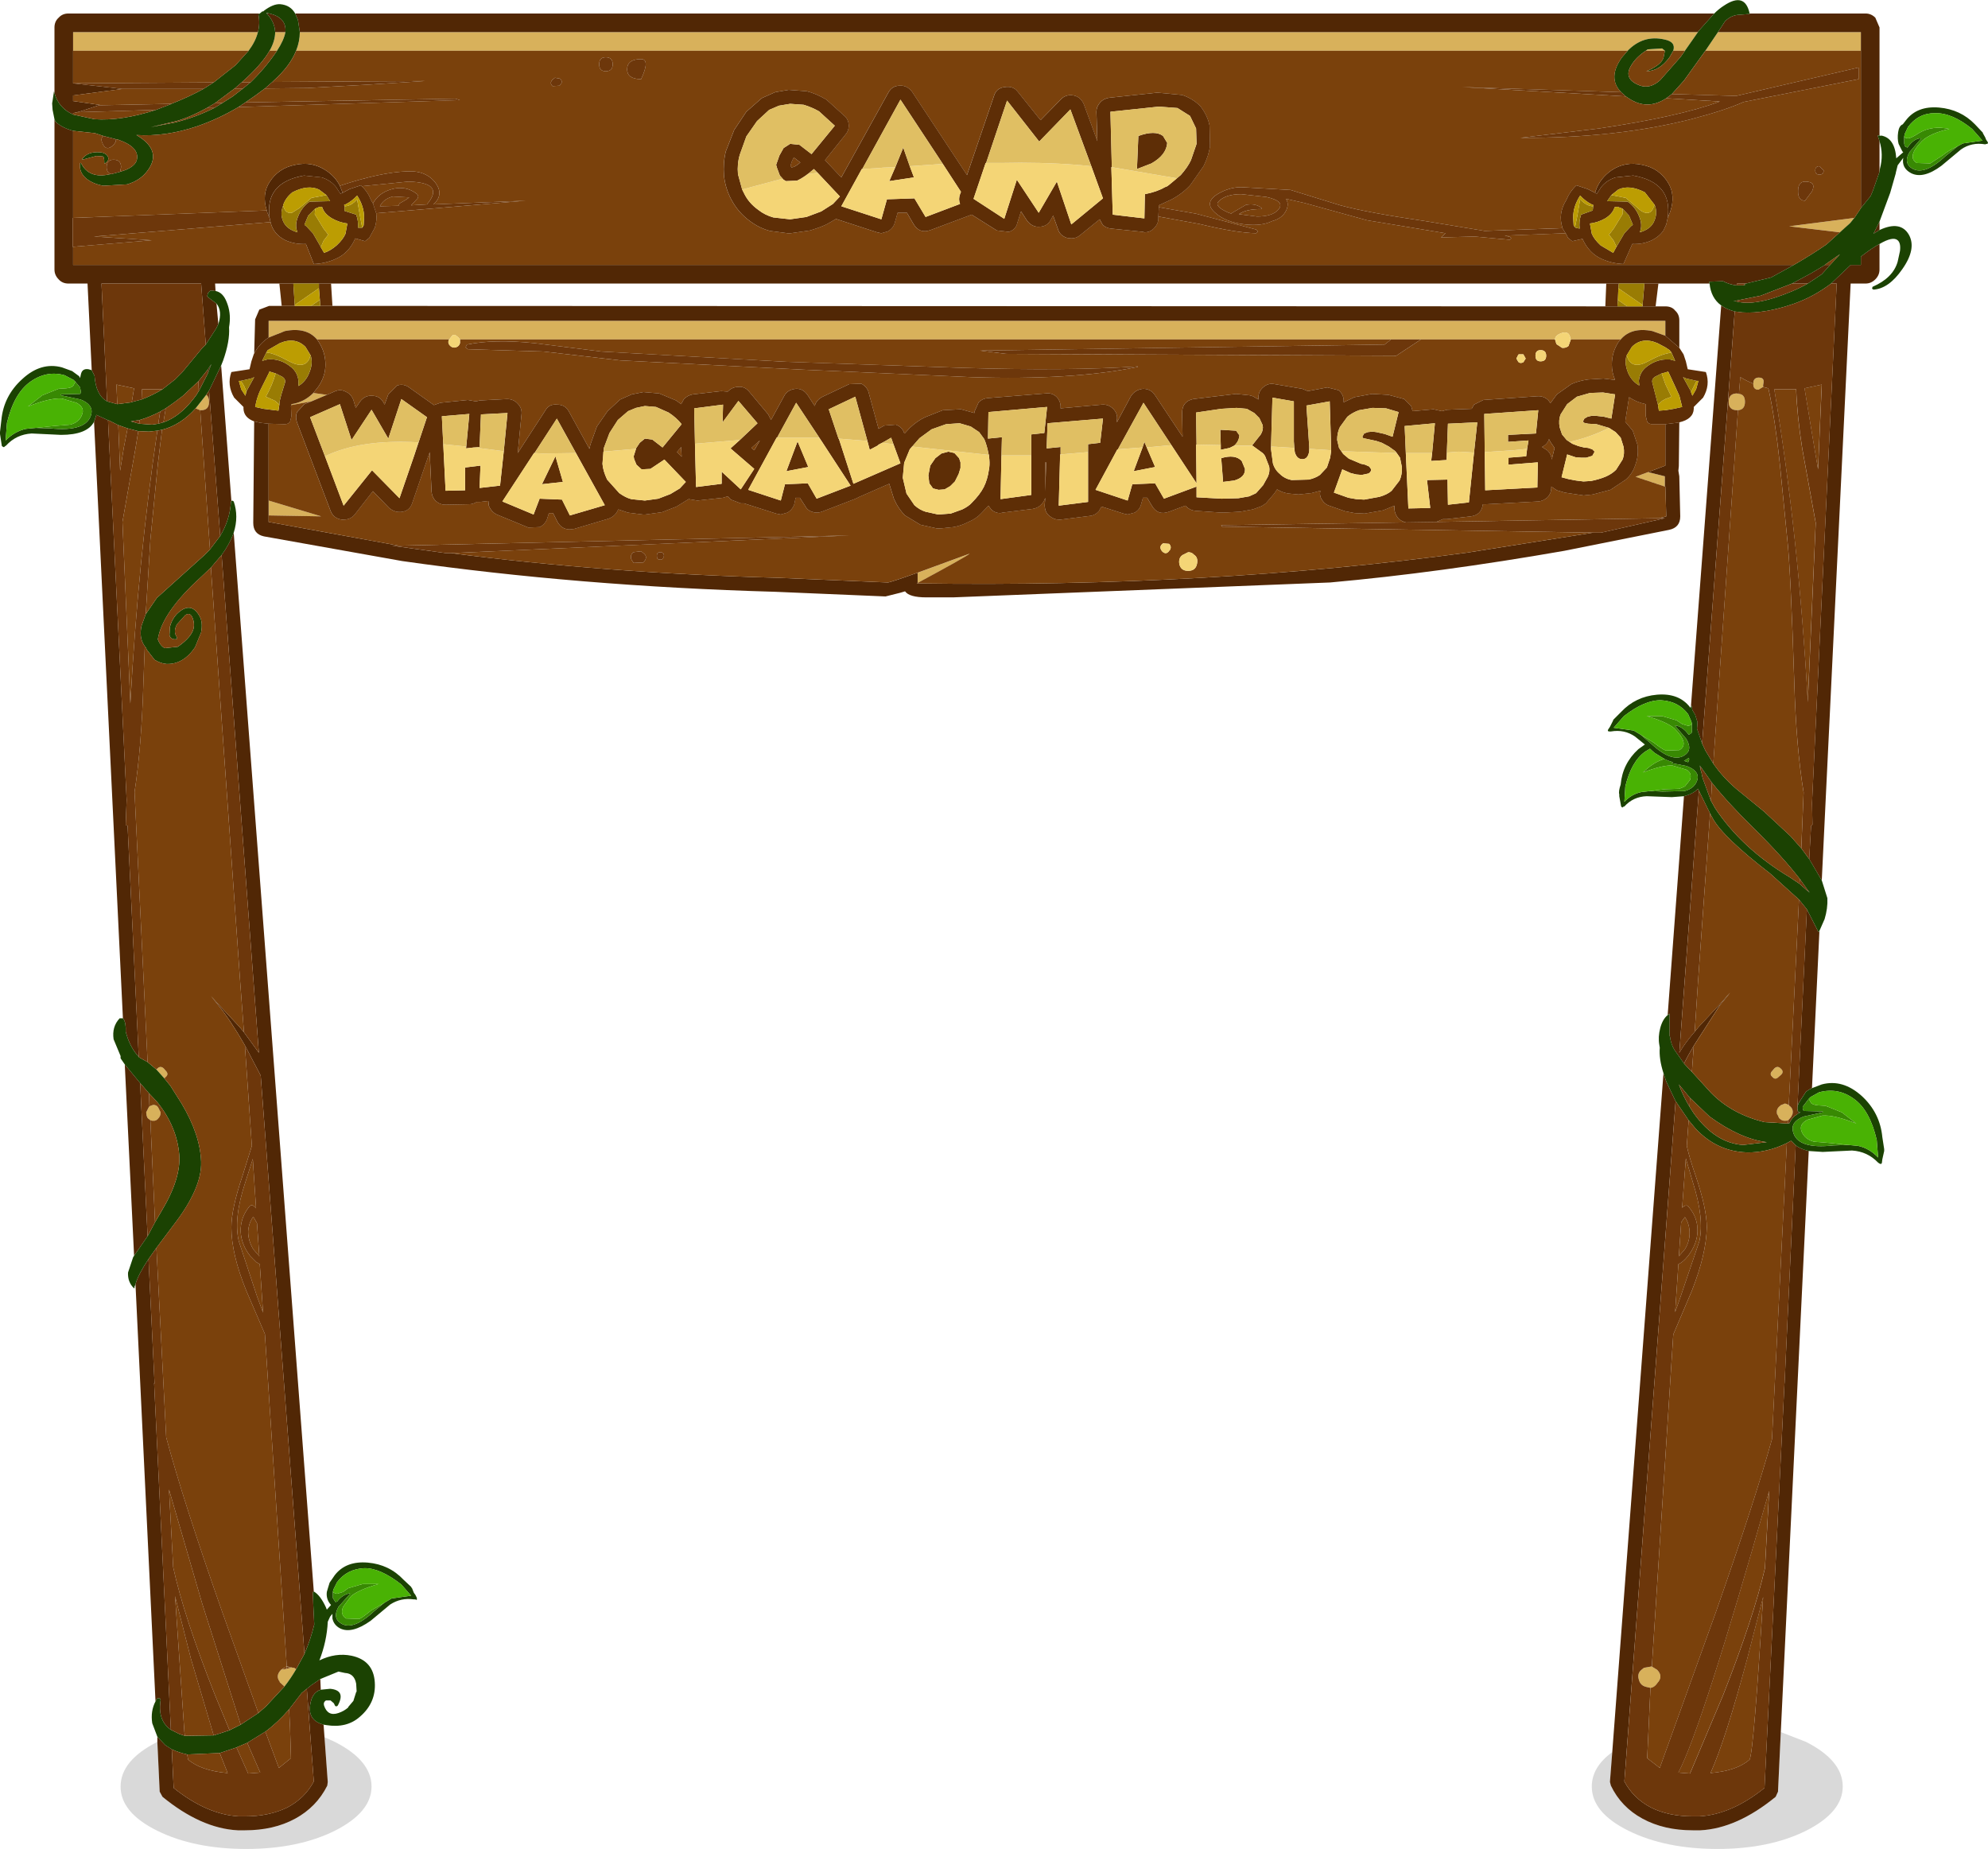 <?xml version="1.0" encoding="UTF-8" standalone="no"?>
<!-- Created with Inkscape (http://www.inkscape.org/) -->

<svg
   xmlns:dc="http://purl.org/dc/elements/1.1/"
   xmlns:cc="http://creativecommons.org/ns#"
   xmlns:rdf="http://www.w3.org/1999/02/22-rdf-syntax-ns#"
   xmlns:svg="http://www.w3.org/2000/svg"
   xmlns="http://www.w3.org/2000/svg"
   version="1.1"
   width="213.5"
   height="198.55"
   viewBox="-106.55 -191.3 213.5 198.55"
   id="svg2">
  <defs
     id="defs59" />
  <g
     id="shape_1"
     style="stroke-linecap:round;stroke-linejoin:round">
    <path
       d="m 77.95,-187.85 m 0,0 -1.35,2 16.7,0 0,-2 -15.35,0 m -3.55,2 1.4,-2 -150.15,0 q 0,1 -0.4,2 l 143,0 q 1.7,-1.75 4,-1.2 1.2,0.25 0.9,1.2 l 1.25,0 m -4,-0.15 -0.2,0.15 2.05,0 -0.3,-0.25 -1.55,0.1 m -8.3,31.05 0.05,0.1 5.35,0 q 1.15,-1.35 3.4,-0.9 l 1.4,0.5 0,-1.6 -150,0 0,1.8 1.75,-0.7 q 2.3,-0.45 3.45,0.9 l 14.2,0 0.3,-0.4 q 0.2,-0.2 0.45,0 l 0.25,0.2 0.15,0.2 100,0 3.2,0 14.4,0 q 0,-0.4 0.6,-0.65 0.95,-0.35 1.05,0.55 m -133.55,6.05 -1.45,-0.2 q -1,1 -2.35,1.2 l 0,0.1 2.15,-0.4 1.65,-0.7 m 164,-18.95 0.05,-0.05 -7,0.9 5.45,0.65 1.1,-1 0.4,-0.5 m -23.45,27.75 3.15,1.05 0,-1.1 -1.8,-0.45 -1.35,0.5 m 11.75,-8.05 q 0,-0.8 -0.65,-0.85 l -0.2,-0.05 q -0.9,0 -0.9,0.9 0,0.9 0.9,0.9 l 0.1,0 q 0.75,-0.05 0.75,-0.9 m 1.45,-1.3 0.5,-0.3 0,-0.1 0,-0.1 0.05,-0.3 q 0.05,-0.5 -0.5,-0.5 l -0.1,0 q -0.45,0.05 -0.5,0.5 l 0,0.05 0,0.1 0,0.15 q 0.05,0.5 0.55,0.5 m -154.35,13.6 -5.65,-1.7 0,1.6 5.65,0.1 m 69.65,4 -5.6,2.05 0,1.1 q 5.2,-2.8 5.6,-3.15 m 86.75,56.3 0.35,-0.3 q 0.4,-0.35 0,-0.7 -0.35,-0.35 -0.7,0 l -0.3,0.35 q -0.2,0.3 0.1,0.55 0.25,0.3 0.55,0.1 m 0.95,4.6 0.2,-0.05 0.3,-0.35 0.05,-0.1 0.1,-0.2 q 0.15,-0.6 -0.4,-0.95 l 0.05,0 -0.05,-0.05 -0.4,-0.15 -0.5,0.2 0.05,0 q -0.55,0.35 -0.4,0.95 l 0.1,0.15 0.1,0.25 0.05,0.05 q 0.3,0.3 0.65,0.25 l 0.1,0 m -15.05,60.8 0.45,0.1 q 0.45,-0.05 0.8,-0.6 l 0.05,-0.05 q 0.5,-0.65 -0.15,-1.3 l -0.5,-0.3 -0.05,-0.05 -0.85,0.15 -0.25,0.2 q -0.5,0.4 -0.3,1.05 0.15,0.65 0.8,0.8 M -77,-187.85 q 0,0.95 -0.6,2 l 0.8,0 q 0.75,-1.15 0.9,-2 l -1.1,0 m -8.5,40.35 -0.05,0.05 0.5,0.2 0.1,0 q 0.85,0 0.85,-0.9 0,-0.55 -0.3,-0.75 l -1.1,1.4 m -4.15,70.95 -0.1,0.1 0.85,0.95 0.15,-0.15 q 0.3,-0.25 0.1,-0.55 l -0.3,-0.35 q -0.35,-0.35 -0.7,0 m 13.15,65.9 0.5,0.45 q 0.7,-0.9 1.25,-1.85 l -0.2,-0.15 -0.8,-0.15 -0.05,0 -0.05,0.05 -0.5,0.3 q -0.65,0.65 -0.15,1.3 l 0,0.05 m 1.3,-1.6 -0.55,0.15 -0.5,0.1 0.4,-0.3 0.1,0 0.75,0.1 -0.2,-0.05 m -3.65,-175.6 -19.85,0 0,2 18.85,0 q 0.75,-1 1,-2 m -11.65,115.35 -0.1,0.15 -0.25,0.5 0.05,0.35 0.05,0.15 0.05,0.1 0.05,0.05 0.25,0.2 0.2,0.05 0.25,0 q 0.25,-0.05 0.4,-0.25 0.25,-0.25 0.25,-0.65 l -0.25,-0.5 q -0.15,-0.3 -0.55,-0.3 l -0.4,0.15"
       id="path5"
       style="fill:#d8b15b;fill-opacity:1;stroke:none" />
    <path
       d="M 77.95,-187.85"
       id="path7"
       style="fill:none;stroke:none" />
    <path
       d="m 78.7,-189 m 0,0 -0.75,1.15 15.35,0 0,2 0,16.9 1.05,-1.3 0.25,-0.6 0.7,-2 0,-3.3 -0.2,-0.6 0.2,0 0,-11.6 -0.45,-1.05 q -0.45,-0.45 -1.05,-0.45 l -12.45,0 0,0.05 -1.3,0.1 q -0.75,0.1 -1.3,0.65 L 78.7,-189 m -2.85,1.05 1.7,-1.9 -152.4,0 0.3,0.7 0.2,1.3 150.15,0 0.05,-0.1 m -11,17.05 -0.1,0.3 0.2,0.1 0.45,-0.7 q 0.6,-0.75 1.55,-1.05 l 1.9,-0.2 q 4.25,0.75 3.7,4.55 l 0.25,-0.6 q 0.65,-1.85 -0.25,-3.25 -0.95,-1.5 -2.75,-1.85 -1.8,-0.4 -3.3,0.6 -1.2,0.85 -1.65,2.1 m 15.15,10.05 0.95,0 2.7,-0.65 2.1,-1.15 0.35,-0.2 -184.8,0 0,-1.95 -0.05,0 0,-3.1 0.05,0 0,-9.35 q -1.25,-0.35 -1.9,-1 l -0.1,-0.25 0,16.15 q 0,0.6 0.45,1.05 0.4,0.45 1.05,0.45 l 2.05,0 0.45,9.3 0.3,0.6 q 0.15,2.1 1.35,2.75 l -0.6,-12.65 10.7,0 0.5,6.55 1.1,-1.7 0.25,-0.5 -0.2,-2.2 -0.8,-0.6 -0.2,-0.2 0.1,-0.35 0.25,-0.25 0.55,0.05 -0.05,-0.8 6.9,0 1.5,0 2.75,0 1.3,0 136.95,0 1.35,0 2.75,0 1.5,0 5.5,0 -0.05,-0.2 1.5,-0.05 q 0.65,0.35 1.45,0.45 l 0.05,-0.2 m -7.7,4 0,1.6 1.5,1.3 0,-2.95 q 0,-0.65 -0.45,-1.05 -0.35,-0.45 -1.05,-0.45 l -1.05,0 -1.4,0 -1.65,0 -1.05,0 -1.3,0 -136.7,-0.05 -1.3,0 -1,0 -1.75,0 -1.4,0 -1.35,0 -1.05,0.4 -0.45,1.05 -0.1,3.65 q 0.6,-1.1 1.55,-1.7 l 0,-1.8 150,0 m 7.55,-2.1 0,-0.05 -0.25,0 0.25,0.05 m 6.05,-1.9 1.7,0 1.5,-1 0.9,-1 -0.55,0 -0.25,0.15 -0.5,0.3 -0.75,0.45 -2.05,1.1 m -6.15,3 q -0.9,-0.25 -1.45,-0.65 l -3.25,43.05 0.05,-0.1 0.1,0.5 0.3,0.5 0.25,0.8 -0.05,0.7 0.55,1.6 3.5,-46.4 m 12.4,-4.95 -2.05,1.95 0.6,0 -2.65,55.8 0.05,2.3 -0.1,0.1 -0.05,0.05 -0.2,3.55 1.35,2.3 3.1,-64.1 1.6,0 q 0.6,0 1.05,-0.45 0.45,-0.45 0.45,-1.05 l 0,-2.75 q -0.75,0.4 -1.8,1.2 l -0.2,0.15 0,0.9 -1.1,0 -0.05,0.05 m 2.5,-3.4 0.65,-0.4 0,-0.9 -0.65,1.3 m -22.25,30.35 -0.8,0.2 0.65,0 -6.85,1.55 -0.85,0 -13.55,2.15 q -27.65,3.75 -58.95,3.3 l -0.05,0 -0.1,0 0.1,-0.05 0,-1.1 q -2.95,1.05 -3.2,1.05 l -11.75,-0.5 q -18.5,-0.5 -35.15,-2.65 l -0.55,0 -5.8,-0.8 0.75,0 -14,-2.55 0,-0.7 0,-1.6 0,-8.25 -0.9,-0.1 -0.65,-0.15 -0.1,10.9 q 0,1.2 1.15,1.45 l 14.85,2.65 q 18.95,2.7 40.05,3.3 l 11.85,0.5 1.6,-0.4 0.5,-0.15 q 0.45,0.65 2.3,0.65 l 2.85,0 40.5,-1.6 q 11.7,-1.05 25.15,-3.4 l 11.25,-2.25 q 1.2,-0.25 1.2,-1.45 l -0.1,-4.3 -0.1,-0.6 0.05,-0.5 0.05,-4.7 -0.25,0.05 -1.25,0.15 0,4.45 -1.85,0.7 1.8,0.45 0,1.1 0.05,0 0.1,3.2 m 3.65,27.15 0.05,-0.25 -0.1,-0.15 0.05,0.4 m -0.25,2.1 q -0.5,0.55 -1.5,0.8 l -1.75,23.5 0.2,-0.15 0,2.05 0,0.3 0.05,0.15 q 0.1,0.75 0.45,1.35 l 1.05,1.5 0.45,-0.85 0.6,-1.05 2.8,-4.35 q 2.25,-2.7 -0.1,0 l -2.15,2.3 -0.45,0.55 q -1,1.15 -1.65,2.25 l 2.1,-28.15 -0.1,-0.2 m 12.95,15.4 -1.25,-2.45 -1.05,22 0.35,-0.2 -0.1,-0.05 0,0.05 -0.1,0 q -0.25,-0.45 0.05,-1.05 l 0.65,-1 q 0.1,-0.25 0.75,-0.55 l 0.8,-16.9 -0.1,0.15 m -1.15,-4.5 0,0.1 0.2,0.15 -0.2,-0.25 m -15.2,20.55 -0.3,-0.9 -5.5,72.9 -0.25,3.2 0.1,0.4 q 1.1,2.3 3.4,3.55 2.3,1.25 5.4,1.25 l 0.8,0 q 3.95,-0.2 8.1,-3.6 l 0.25,-0.55 0.3,-6.4 3,-62.4 q -0.85,-0.2 -1.4,-0.6 l -1.2,25.65 0,-0.2 -2.15,43.55 q -3.55,2.85 -7,3.05 l -0.7,0 q -2.6,0 -4.5,-0.95 -1.9,-1 -2.85,-2.8 l 5.5,-73.05 -1,-2.1 M -100.7,-181.3 q 0.45,1.6 2,2.3 l 0,-0.15 0.45,-0.1 -0.05,0 0.25,-0.05 2.15,-0.7 0.3,0 -3.1,-0.45 0,-0.6 5.3,-0.7 -5.3,-0.6 0,-3.5 0,-2 19.85,0 q 0.25,-0.95 0.05,-1.9 l 0.15,-0.1 -20.55,0 q -0.65,0 -1.05,0.45 -0.45,0.4 -0.45,1.05 l 0,7.05 m 22.8,-8.55 q 0.85,0.9 0.9,2 l 1.1,0 q 0.15,-1.55 -1.7,-2 l -0.3,0 m -3.8,52.35 -1.1,-14.55 -1.3,2.7 1.2,15.6 q 1.05,-1.75 1.15,-3.65 l 0.05,-0.1 m 8.85,117.1 -8.6,-113.7 q -0.4,1.15 -1.3,2.4 l 4,53.45 -1.6,-2.2 -0.5,-0.6 -2.15,-2.3 -0.9,-1 0.8,1 q 1.3,1.6 2.85,4.3 l 1.7,3.25 4.7,62.1 q 0.65,-1.5 1.05,-3.15 l -0.1,-2 -0.05,-1.4 0.05,-0.15 0.05,0 m 1.15,15.65 -0.1,-1.35 q -1.9,-0.5 -1.35,-2.55 0.25,-0.95 1.05,-1.2 l -0.05,-1.15 -0.95,0.65 -0.5,0.4 0.75,9.95 q -0.95,1.8 -2.85,2.8 -1.95,0.95 -4.55,0.95 l -0.65,0 q -3.45,-0.2 -7,-3.05 l -0.2,-4.15 -0.7,-0.45 -0.85,-0.9 0,0.55 0.25,5.35 0.3,0.55 q 4.15,3.4 8.1,3.6 l 0.75,0 q 3.1,0 5.4,-1.25 2.3,-1.25 3.45,-3.55 l 0.05,-0.4 -0.35,-4.8 M -92,-53.4 l 2.15,44.8 0.15,-0.3 0.3,-0.05 0.1,0.2 q -0.35,2.2 1.1,3.2 l -1.8,-37.25 0.05,0.1 -0.65,-13.4 q -1.1,1.65 -1.4,2.7 m -1.15,-23.6 1,20.55 1.45,-2.1 -0.8,-16.45 -1.65,-2 m -3.3,-69 3.1,64.05 0.05,0.05 q 0.3,0.45 0.25,1.4 0.35,1.3 1,2.2 l 0.4,0.5 -1.2,-24.85 -0.1,0 -0.1,-0.1 0.1,-2.65 -2,-40.75 -0.05,-0.05 -1.2,-0.55 -0.2,0.6 -0.05,0.15 m 12.6,-6.2 -0.4,0.6 0,0.45 0.4,-1.05 m 6,-16.3 0.25,0.6 q -0.55,-3.8 3.7,-4.55 l 1.9,0.2 q 0.95,0.3 1.55,1.05 l 0.45,0.7 0.25,-0.1 -0.3,-0.75 q -0.5,-1 -1.5,-1.65 -1.5,-1 -3.3,-0.6 -1.8,0.35 -2.75,1.85 -0.85,1.3 -0.3,3.05 l 0.05,0.2"
       id="path9"
       style="fill:#512705;fill-opacity:1;stroke:none" />
    <path
       d="M 78.7,-189"
       id="path11"
       style="fill:none;stroke:none" />
    <path
       d="m 81.35,-189.85 m 0,0 q -0.5,-2.35 -2.75,-0.85 -0.55,0.35 -1.05,0.85 l -1.7,1.9 -0.05,0.1 -1.4,2 -0.45,0.65 -2.2,2.5 q -1.2,1.1 -2.5,0.45 -1.45,-0.7 -0.6,-2.05 0.5,-0.85 1.55,-1.55 l 0.2,-0.15 1.55,-0.1 0.3,0.25 -0.15,0.75 q -0.25,0.8 -1.85,1.45 1.4,0 2.5,-1.5 l 0.4,-0.7 q 0.3,-0.95 -0.9,-1.2 -2.3,-0.55 -4,1.2 l -0.6,0.7 q -1.6,2.2 -0.1,3.75 l 0.5,0.45 0.3,0.2 q 2,1.35 4.05,0 l 0.6,-0.45 1.3,-1.45 2.3,-3.2 1.35,-2 0.75,-1.15 0.05,-0.05 q 0.55,-0.55 1.3,-0.65 l 1.3,-0.1 0,-0.05 m -0.45,29.2 -0.95,0 q -0.8,-0.1 -1.45,-0.45 l -1.5,0.05 0.05,0.2 q 0.15,1.55 1.25,2.35 0.55,0.4 1.45,0.65 l 0.85,0.1 q 2.4,0.15 5.55,-0.95 2.1,-0.75 3.95,-2.15 l 2.05,-1.95 0.05,-0.05 1.1,0 0,-0.9 0.2,-0.15 q 1.05,-0.8 1.8,-1.2 1.45,-0.85 1.95,-0.4 0.35,0.3 0.25,1.15 l -0.25,1.15 q -0.5,1.75 -2.7,2.7 l -0.05,0.2 0.15,0.1 q 1.65,-0.1 3.1,-2.2 1.55,-2.2 0.7,-3.7 -0.9,-1.55 -3.15,-0.5 l -0.65,0.4 0.65,-1.3 1.15,-3.1 0.6,-2.1 0,-0.05 0.05,-0.2 0.15,-0.6 0.6,-0.8 q -0.2,1.1 0.85,1.65 1.3,0.65 3.25,-0.8 l 2.1,-1.75 q 1.15,-0.8 2.6,-0.55 l 0.15,-0.05 0.1,0 0.05,-0.15 -0.2,-0.3 -0.1,-0.25 -0.25,-0.45 0,-0.05 -0.85,-0.9 q -1.55,-1.6 -3.85,-1.8 -2.35,-0.2 -3.55,1.35 l -0.35,0.45 q -0.4,0.15 -0.5,0.85 -0.1,0.7 0.05,1.25 l 0.4,0.8 0.1,0.1 -0.75,0.65 q -0.15,-2.2 -1.65,-2.45 l 0,0.05 -0.15,-0.05 -0.2,0 0.2,0.6 q 0.45,1.45 0.05,2.95 l -0.05,0.35 -0.7,2 -0.25,0.6 -1.05,1.3 -0.7,1.05 -0.05,0.05 -0.4,0.5 -2.55,2.3 q -1.35,0.95 -3.5,2.2 l -0.35,0.2 -2.1,1.15 -2.7,0.65 -0.25,0.15 0.2,0.05 m -181.5,-17.6 q 0.65,0.65 1.9,1 l 2.35,0.25 0.9,0.3 1.35,0.35 0.25,0.05 q 2.3,0.8 2,2.15 -0.15,0.65 -1.2,1.1 l -0.6,0.2 -0.95,0.25 -0.1,0 q -2.3,0.55 -3.15,-1.2 l -0.1,0 q -0.15,1 0.7,1.7 0.7,0.55 1.8,0.75 l 2.55,-0.15 q 1.35,-0.4 2.1,-1.35 1.8,-2.25 -1.1,-3.95 3.15,0.2 6.55,-0.95 2.3,-0.8 4.4,-2.05 l 0.75,-0.5 q 1.05,-0.7 2.1,-1.5 l 0.8,-0.7 0.1,-0.1 q 1.8,-1.6 2.45,-3.25 0.4,-1 0.4,-2 l -0.2,-1.3 -0.3,-0.7 q -0.5,-0.9 -1.6,-1 -0.75,-0.05 -1.75,0.7 l -0.1,0.1 -0.05,-0.05 -0.3,0.25 -0.15,0.1 q 0.2,0.95 -0.05,1.9 -0.25,1 -1,2 l -1.4,1.55 -2.35,1.85 -1.1,0.7 q -1.55,0.85 -3.45,1.6 -0.15,0.1 -0.35,0.15 l -1.3,0.5 q -3.7,1.2 -6.6,1 l -2.3,-0.5 q -1.55,-0.7 -2,-2.3 l -0.05,-0.2 -0.15,1 -0.05,0.3 0.05,0.7 0.2,1 0.1,0.25 m 4.2,27.3 -0.3,-0.6 -0.35,-0.1 q -0.65,-0.1 -0.8,0.5 l -0.1,0.45 -0.1,-0.2 -0.75,-0.55 -1.1,-0.4 q -2.25,-0.6 -4.25,1.25 -2,1.8 -2.25,4.4 l -0.15,1.3 0,0.2 0.2,1.3 0.15,0.1 q 0.1,0.05 0.15,-0.05 l 0.15,-0.1 q 1.1,-1.2 2.75,-1.3 l 3.15,0.15 q 2.8,0 3.55,-1.4 l 0.05,-0.15 0.2,-0.6 1.2,0.55 0.05,0.05 0.1,0 1,0.5 1,0.35 1.15,0.3 1.15,0.05 0.9,-0.1 0.5,-0.1 q 2,-0.5 3.6,-2.3 l 0.05,-0.05 1.1,-1.4 0.3,-0.45 1.3,-2.7 0.2,-0.5 q 0.75,-2.1 0.65,-3.6 l 0.05,-0.35 q 0.15,-1.25 -0.3,-2.35 -0.4,-1.05 -1.2,-1.2 l -0.55,-0.05 -0.25,0.25 -0.1,0.35 0.2,0.2 0.8,0.6 q 0.65,0.8 0.2,2.2 l -0.25,0.5 -1.1,1.7 -0.4,0.4 -2.15,2.6 -0.6,0.6 -0.15,0.15 -1.35,1.05 q -1.05,0.65 -2.25,1.1 l -0.95,0.25 -0.1,0.05 -1.55,0.2 -1.1,-0.3 q -1.2,-0.65 -1.35,-2.75 m 180.35,-8.35 q -2.55,0.8 -4.1,0.35 l -0.25,-0.05 0.25,0 2.7,-0.55 3.35,-1.3 2.05,-1.1 0.75,-0.45 0.5,-0.3 0.25,-0.15 0.1,-0.1 1.5,-1.05 -1.05,1.15 -0.9,1 -1.5,1 q -1.6,0.9 -3.65,1.55 m -8.85,43.75 -0.05,0.1 0,0.05 -0.05,0.1 -0.05,-0.05 q -1.2,-1.55 -3.55,-1.35 -2.3,0.2 -3.85,1.85 l -0.85,0.85 0,0.05 -0.35,0.7 -0.2,0.3 q -0.1,0.2 0.15,0.2 l 0.15,0 q 1.45,-0.25 2.6,0.55 l 1.05,0.85 -0.7,0.5 q -1.7,1.55 -1.9,3.8 -0.25,0.75 -0.15,1.05 l 0,0.2 0.2,1.1 0.1,0.1 q 0.05,0.05 0.1,-0.05 l 0.15,-0.05 q 0.95,-1.05 2.4,-1.1 l 2.7,0.1 1.3,-0.1 q 1,-0.25 1.5,-0.8 l 0.1,0.2 1.2,2.45 0.3,0.55 q 1.1,2 6.15,5.9 l 3.1,2.8 0.85,1.05 1.25,2.45 0.1,-0.15 0.55,-1.25 q 0.35,-1.15 0.3,-2.25 l -0.6,-1.9 -1.35,-2.3 -0.85,-1.15 -1.15,-1.3 -2.85,-2.65 -3,-2.45 q -1.45,-1.25 -2.45,-2.7 l -0.85,-1.4 -0.35,-0.75 -0.55,-1.6 0.05,-0.7 -0.25,-0.8 -0.3,-0.5 -0.1,-0.5 m 0,1.75 0.05,0.25 0,0.9 -0.15,0.15 -0.2,0.1 q -0.6,-0.85 -1.4,-1 l -0.05,0.05 1.2,1.4 q 0.65,1.1 -0.05,1.65 -1.35,1.1 -3.8,-1.2 l -1.05,-0.9 -0.75,-0.45 -2.15,-0.3 1.1,-1.25 q 2.25,-1.75 4,-1.7 1.85,0.1 2.9,1.5 l 0.35,0.8 m 1.05,5.35 -0.1,-0.25 -0.05,-0.4 0.1,0.15 1.2,1.7 q 1.75,2.2 4.45,4.85 3.1,3.05 5,5.5 l 0.85,1.2 0.2,0.25 -0.2,-0.15 -0.9,-0.8 -1.05,-0.7 q -5.15,-3.1 -8,-7.4 l -0.45,-0.8 -0.9,-2.45 -0.15,-0.7 m 11.55,40.75 1.5,0.1 3.15,-0.15 q 1.65,0.1 2.8,1.3 l 0.15,0.1 0.15,0.05 0.1,-0.1 0.05,-0.4 0.2,-0.9 0,-0.2 -0.2,-1.3 q -0.25,-2.6 -2.2,-4.4 -2.05,-1.85 -4.3,-1.25 l -1.05,0.4 q -0.65,0.3 -0.75,0.55 l -0.65,1 q -0.3,0.6 -0.05,1.05 l 0.1,0 0,-0.05 0.1,0.05 -0.35,0.2 q -0.55,0.35 -0.8,0.9 l 0,0.05 -0.2,0.05 -2.5,-0.15 q -3.5,-0.85 -5.75,-3.15 l -2.05,-2.25 -0.3,-0.3 -0.55,-0.6 -1.05,-1.5 q -0.35,-0.6 -0.45,-1.35 l -0.05,-0.15 0,-0.3 0,-2.05 -0.2,0.15 q -0.55,0.45 -0.8,1.4 -0.25,0.95 -0.1,1.8 l 0.05,0.3 q -0.1,1.2 0.4,2.75 l 0.3,0.9 1,2.1 1.4,2.05 0.75,0.9 q 2.3,2.45 5.5,2.55 2.15,0.05 4.3,-1 l 0.45,-0.25 0.5,0.5 q 0.55,0.4 1.4,0.6 m -12.35,-4.05 -0.45,-0.7 q -0.7,-1.15 -1.15,-2.4 l 1.2,1.45 2.1,2 q 3.3,2.4 6.15,2.75 l -2.55,0.3 q -3,-0.2 -5.3,-3.4 m -153.25,-118.1 -0.05,-0.05 0.35,0.05 q 1.85,0.45 1.7,2 -0.15,0.85 -0.9,2 l -0.1,0.15 q -1.2,1.75 -2.75,3.25 l -0.8,0.65 -1.1,0.85 -1.1,0.7 -0.9,0.55 q -2,1 -4.2,1.55 l -2.6,0.5 2.75,-0.65 q 1.55,-0.45 3.25,-1.4 l 0.85,-0.5 2.15,-1.6 0.75,-0.65 0.6,-0.55 q 1.65,-1.55 2.4,-2.85 0.6,-1.05 0.6,-2 -0.05,-1.1 -0.9,-2 m -3.7,52.3 -0.1,0.05 -0.05,0.1 q -0.1,1.9 -1.15,3.65 l -1.1,1.45 -0.7,0.7 -5,4.5 -1.2,1.75 -0.45,1.25 q -0.3,1.3 0.35,2.2 l 0.15,0.2 0.05,0.15 0.85,1.1 q 0.65,0.4 1.3,0.45 1.8,0.05 3.05,-1.8 l 0.65,-1.6 q 0.2,-1.05 -0.15,-1.7 -0.7,-1.3 -1.75,-0.8 -1.1,0.6 -1.45,1.9 l -0.05,0.9 q 0.1,0.45 0.6,0.45 0.35,0 0.15,-0.3 -0.35,-0.55 0.05,-1.3 l 0.9,-1 q 0.55,-0.35 0.8,0.35 0.2,0.55 0.1,1.05 -0.2,0.95 -1.7,2 l -1.4,0.15 q -0.5,-0.25 -0.75,-0.95 0.45,-2.9 4.65,-6.7 l 1.05,-1 1.15,-1.35 q 0.9,-1.25 1.3,-2.4 0.55,-1.75 0,-3.35 l -0.15,-0.1 m 10.05,118.85 q -0.6,-1.3 -1.3,-1.7 l -0.05,0 -0.05,0.15 0.05,1.4 0.1,2 q -0.4,1.65 -1.05,3.15 l -0.9,1.65 q -0.55,0.95 -1.25,1.85 l -2,2.15 -0.8,0.7 -1.9,1.25 -1.2,0.6 -1.05,0.35 -0.65,0.2 -3.1,0.05 -0.6,-0.2 -0.9,-0.45 q -1.45,-1 -1.1,-3.2 l -0.1,-0.2 -0.3,0.05 -0.15,0.3 q -0.55,1.05 -0.35,2.35 l 0.55,1.45 0.85,0.9 0.7,0.45 q 0.75,0.35 1.65,0.55 l 3.5,-0.15 1.8,-0.6 0.1,-0.05 1.05,-0.45 1.95,-1.2 q 1.35,-1 2.55,-2.4 l 1.35,-1.75 0.55,-0.45 0.5,-0.4 0.95,-0.65 1.95,-0.8 0.7,0.15 q 1,0.05 1.2,1.15 l 0.05,0.85 -0.05,0.05 -0.3,0.95 -0.55,0.65 0,0.05 q -0.45,0.4 -1.05,0.6 -1.15,0.4 -1.55,-0.8 -0.1,-0.35 0.2,-0.55 l 0.5,0 0.35,0.3 0.15,0.3 q 0.2,0.1 0.3,-0.1 0.85,-1.6 -0.85,-1.75 l -1,0.1 q -0.8,0.25 -1.05,1.2 -0.55,2.05 1.35,2.55 l 0.3,0.05 q 2.2,0.35 3.6,-0.9 1.75,-1.5 1.6,-3.7 -0.15,-2.35 -2.5,-2.85 -1.7,-0.35 -3.45,0.5 0.8,-2.05 0.9,-4.15 l 0.25,-0.55 0.25,-0.3 0,0.5 q 0.15,0.7 0.8,1.05 1.25,0.65 3.3,-0.8 l 2.1,-1.75 q 1.15,-0.75 2.55,-0.55 l 0.15,0 q 0.25,0.15 0.15,-0.2 l -0.15,-0.3 -0.15,-0.2 -0.2,-0.5 -0.05,-0.05 -0.05,-0.1 -0.8,-0.75 q -1.55,-1.65 -3.85,-1.85 -2.35,-0.2 -3.55,1.35 l -0.55,0.8 -0.2,0.65 -0.1,0.35 q -0.1,0.8 0.45,1.4 l -0.45,0.5 -0.1,-0.25 m -20.5,-34.55 0.05,-0.15 q 0.3,-1.05 1.4,-2.7 l 0.85,-1.2 1.8,-2.4 q 3.1,-4 3,-6.85 -0.1,-2.9 -2.1,-6.25 l -1.2,-1.9 -0.65,-0.8 -0.85,-0.95 -0.95,-0.8 -0.9,-0.5 -0.05,-0.05 -0.4,-0.5 q -0.65,-0.9 -1,-2.2 0.05,-0.95 -0.25,-1.4 l -0.05,-0.05 -0.35,0 q -0.85,0.9 -0.65,2.25 l 0.75,1.8 0,0.25 0.45,0.65 1.65,2 0.95,1.1 0.85,0.9 q 2.15,2.65 2.4,5.7 0.2,2.55 -1.9,6.05 l -0.7,1.2 -0.8,1.5 -1.45,2.1 -0.1,0.15 -0.55,1.65 q -0.05,1 0.6,1.65 0.1,0.1 0.1,-0.05 l 0,-0.1 0.05,-0.1 m -0.45,-92.8 0.95,-0.15 q 1.05,-0.3 2.2,-0.9 l 0.6,-0.35 q 0.9,-0.6 1.85,-1.35 l 1.65,-1.55 1,-1.25 0.4,-0.6 -0.4,1.05 -0.95,1.85 -0.1,0.15 -0.15,0.25 -0.3,0.4 q -1.5,1.95 -3.25,2.55 l -0.55,0.15 -0.65,0.1 -1.4,-0.1 -0.9,-0.25 m 167.35,36.35 -0.1,0.25 -0.15,-0.05 -0.3,-0.1 0.1,-0.05 0.4,-0.25 0.05,0.05 0,0.15 m -2.65,-0.1 q 0.5,0.25 0.95,0.35 l -0.15,0.05 0,0.05 1.55,0.3 0.25,0.1 q 1.15,0.5 0.95,1.35 -0.25,0.95 -1.4,1.25 l -2.35,0.05 -1.35,-0.05 -0.9,0.1 q -1.05,0.2 -1.85,1.05 l 0.1,-1.65 q 0.65,-2.7 2.15,-3.75 l 0.5,-0.3 q 0.2,0.2 0.5,0.45 l 1.05,0.65 m 25.75,-66.8 0.05,-0.3 0.35,-0.75 q 1.1,-1.5 2.9,-1.5 1.85,-0.05 4,1.7 l 0.45,0.5 0.65,0.75 -2.1,0.3 -0.55,0.3 -1.3,1.05 q -2.45,2.3 -3.8,1.2 -0.7,-0.6 -0.05,-1.65 l 1.2,-1.4 -0.05,-0.05 q -0.75,0.05 -1.4,1 l -0.2,-0.1 -0.1,-0.1 -0.05,-0.25 0,-0.7 m -10.25,103.3 0.2,-0.2 0.9,-0.5 q 2.05,-0.55 3.75,0.7 1.7,1.2 2.45,4.4 l 0.15,1.9 Q 94.2,-68 93,-68.25 l -1.05,-0.1 -1.6,0.05 q -3.9,0.45 -4.35,-1.5 -0.25,-1.05 1.15,-1.6 l 2.05,-0.45 0,-0.1 -2.05,-0.05 -0.1,-0.25 0,-0.2 0.65,-0.85 M -95.8,-174.95 q -1.35,-0.1 -1.95,0.75 l 0.05,0.05 1.5,-0.4 0.7,0.05 q 0.15,0.05 0.15,0.65 0,0.2 0.15,0.05 0.45,-0.35 0.2,-0.75 -0.25,-0.35 -0.8,-0.4 m -2.65,24.65 0.5,0.6 0.1,0.55 -0.1,0.15 -2.05,0.05 0,0.1 2.1,0.45 q 1.4,0.55 1.15,1.6 -0.5,1.9 -4.4,1.5 l -1.55,-0.05 -1.05,0.1 q -1.2,0.25 -2.2,1.25 l 0.15,-1.9 q 0.75,-3.15 2.5,-4.4 1.75,-1.25 3.7,-0.7 l 0.95,0.5 0.2,0.2 m 33.2,131.1 -1.1,0.9 q -2.45,2.3 -3.75,1.2 -0.7,-0.55 -0.1,-1.65 l 1.25,-1.4 -0.05,-0.05 q -0.8,0.15 -1.35,0.9 l -0.1,0 -0.05,0.05 -0.05,-0.05 -0.25,-0.4 0,-0.65 0.05,-0.25 0.4,-0.8 q 1.05,-1.4 2.9,-1.5 1.7,-0.05 4,1.75 l 1.05,1.2 -2.1,0.3 -0.75,0.45"
       id="path13"
       style="fill:#1b4202;fill-opacity:1;stroke:none" />
    <path
       d="M 81.35,-189.85"
       id="path15"
       style="fill:none;stroke:none" />
    <path
       d="m 73.95,-185.2 m 0,0 0.45,-0.65 -1.25,0 -0.4,0.7 q -1.1,1.5 -2.5,1.5 1.6,-0.65 1.85,-1.45 l 0.15,-0.75 -2.05,0 q -1.05,0.7 -1.55,1.55 -0.85,1.35 0.6,2.05 1.3,0.65 2.5,-0.45 l 2.2,-2.5 m -6.3,0.05 0.6,-0.7 -143,0 q -0.65,1.65 -2.45,3.25 l -0.1,0.1 16.4,-0.1 -6.3,0.4 -6.35,0.35 -4.55,0.05 q -1.05,0.8 -2.1,1.5 l 22.55,-0.4 0.5,0.15 -23.8,0.75 q -2.1,1.25 -4.4,2.05 -3.4,1.15 -6.55,0.95 2.9,1.7 1.1,3.95 -0.75,0.95 -2.1,1.35 l -2.55,0.15 q -1.1,-0.2 -1.8,-0.75 -0.85,-0.7 -0.7,-1.7 l 0.1,0 q 0.85,1.75 3.15,1.2 l 0.1,0 q -0.5,-0.15 -0.5,-0.75 0,-0.8 0.75,-0.8 0.8,0 0.8,0.8 l -0.1,0.5 0.6,-0.2 q 1.05,-0.45 1.2,-1.1 0.3,-1.35 -2,-2.15 l -0.25,-0.05 q 0.05,0.3 -0.3,0.65 -0.7,0.65 -1.1,-0.1 l -0.05,-0.15 q -0.25,-0.45 0.1,-0.75 l -0.9,-0.3 -2.35,-0.25 0,9.35 20.8,-0.8 q -0.55,-1.75 0.3,-3.05 0.95,-1.5 2.75,-1.85 1.8,-0.4 3.3,0.6 1,0.65 1.5,1.65 4.35,-1.45 7.25,-1.55 2.1,-0.1 3.1,1.35 0.8,1.2 -0.3,2.2 l 9.9,-0.4 -16.05,1.35 q 0.1,0.75 -0.15,1.55 l -0.3,0.55 -0.3,0.55 -0.45,0.35 -1.05,-0.3 q -0.7,1.6 -2.1,2.2 -1.1,0.5 -2.35,0.55 l -0.85,-2.15 q -1.2,0.05 -2.2,-0.4 -1.3,-0.65 -1.6,-1.95 l -18.95,1.55 6.2,0.4 -8.45,0.7 0,1.95 184.8,0 q 2.15,-1.25 3.5,-2.2 l 2.55,-2.3 -1.1,1 -5.45,-0.65 7,-0.9 0.7,-1.05 0,-16.9 -16.7,0 -2.3,3.2 -1.3,1.45 6.9,0.2 13.15,-3.05 0,1.25 -12.35,2.45 q -2,0.9 -5.65,1.85 -8.1,2.05 -18.3,2 l 8.4,-1 q 8.75,-1.3 13,-2.9 l -5.75,-0.35 q -2.05,1.35 -4.05,0 l -0.3,-0.2 -17.55,-1 17.05,0.55 q -1.5,-1.55 0.1,-3.75 m -7.05,30.8 -0.15,-0.5 -14.4,0 -2.65,1.75 -41.9,-0.2 -2.8,-0.35 43.45,-0.65 0.7,-0.55 -100,0 0,0.4 q -0.1,0.35 -0.45,0.45 -0.3,0.1 -0.6,-0.15 -0.3,-0.3 -0.15,-0.65 l 0.05,-0.05 -14.2,0 0.2,0.3 q 0.7,1.1 0.7,2.4 0,1.25 -0.75,2.35 l -0.55,0.7 1.45,0.2 0.8,-0.35 q 0.65,-0.3 1.2,0 0.6,0.25 0.85,0.9 l 0.25,0.85 0.45,-0.65 q 0.5,-0.7 1.3,-0.65 0.85,0 1.25,0.75 l 0.1,0.2 0.4,-1.1 0.95,-0.95 q 0.7,-0.25 1.35,0.25 l 2.6,1.85 0.7,-0.25 2.95,-0.3 0.85,0.15 0.45,-0.1 2.9,-0.15 q 0.7,0 1.15,0.5 0.5,0.5 0.4,1.2 l -0.4,4.1 2.95,-4.55 q 0.4,-0.75 1.3,-0.65 0.85,0 1.25,0.75 l 2.2,4 0.1,-0.45 0.7,-1.95 1.15,-1.65 1.35,-1.25 1.25,-0.55 1.25,-0.25 1.7,0.15 1.8,0.75 0.55,0.4 0.3,-0.55 q 0.4,-0.4 0.95,-0.5 l 3.05,-0.35 0.7,0.05 q 0.5,-0.5 1.1,-0.5 0.7,-0.1 1.2,0.5 l 2.05,2.45 0.3,0.6 1.4,-2.55 q 0.35,-0.7 1.25,-0.8 0.8,-0.05 1.3,0.7 l 0.75,1.15 q 0.15,-0.65 0.85,-1 l 2.85,-1.35 1.3,-0.05 q 0.65,0.35 0.8,1 l 1.05,3.85 0.6,-0.35 1.25,-0.1 q 0.7,0.25 0.9,0.9 l 0.05,0.05 0.55,-0.6 q 0.8,-0.75 1.65,-1.15 l 1.9,-0.75 1.95,-0.1 1.45,0.4 0,-0.15 0.45,-1 q 0.4,-0.4 0.95,-0.45 l 6.25,-0.5 q 0.7,-0.1 1.2,0.4 0.45,0.5 0.4,1.2 l 4.45,-0.4 q 0.7,-0.05 1.2,0.45 0.5,0.5 0.4,1.2 l 0,0.25 1.5,-2.8 q 0.45,-0.7 1.3,-0.8 0.85,0 1.3,0.7 l 2.95,4.45 -0.05,-2.55 q 0,-1.25 1.2,-1.5 l 4.6,-0.55 1.45,0.15 0.35,0.1 0.6,0.35 0,-0.25 q 0,-0.65 0.55,-1.1 0.55,-0.45 1.2,-0.3 l 2.95,0.5 0.6,0.25 2.1,-0.4 1.2,0.3 q 0.55,0.45 0.55,1.15 l 0,0.15 1.15,-0.55 1.9,-0.35 1.75,0.1 1.7,0.45 0.75,0.75 0.15,0.55 2.25,-0.2 0.9,0.2 0.55,-0.15 2.65,-0.1 0.25,-0.45 1,-0.5 5.8,-0.4 q 0.7,-0.05 1.2,0.45 l 0.2,0.3 0.7,-0.95 1.55,-1.1 q 0.75,-0.35 1.8,-0.5 l 1.65,-0.1 1.25,0.15 q -0.35,-0.8 -0.35,-1.65 0,-1.3 0.7,-2.4 l 0.25,-0.3 -5.35,0 -0.25,0.7 q -0.3,0.25 -0.7,0.2 l -0.6,-0.4 m -2.25,1.25 q 0,-0.6 0.55,-0.6 0.6,0 0.6,0.6 0,0.6 -0.6,0.6 -0.55,0 -0.55,-0.6 m -1.8,-0.15 0.5,0 0.25,0.45 -0.25,0.4 q -0.3,0.15 -0.5,0 l -0.05,-0.05 -0.2,-0.35 0.2,-0.4 0.05,-0.05 m -29.8,-17.2 q -1.7,0 -2.45,0.8 -0.45,0.5 1,1.15 l 0.4,0.15 0,-0.05 1.55,-0.9 q 1.05,-0.2 1.7,0.35 l -0.05,0.1 q -1.65,0 -2.4,0.55 l 1.95,0.25 q 1.65,0 2.3,-0.75 0.75,-0.9 -1.3,-1.35 l -2.7,-0.3 m -30,18.65 q 11.35,0.35 18.9,-0.15 l 0,0.05 q -7.05,1.45 -17.85,1.1 l -18,-0.8 -19.75,-1 -8.2,-0.95 -8.15,-0.25 -0.25,-0.2 0.15,-0.3 q 2.9,-0.6 7.25,-0.15 l 7.2,0.9 19.8,1.1 18.9,0.65 m 24.3,19.8 q 0.4,0 0.6,0.25 0.5,0.3 0.35,1 -0.15,0.75 -0.95,0.75 -0.8,0 -0.95,-0.75 -0.1,-0.65 0.35,-0.95 l 0.6,-0.3 m -2.8,-0.1 q -0.4,-0.5 0.1,-0.85 l 0.05,0 0.6,0.05 q 0.3,0.3 0.1,0.65 l -0.05,0.05 q -0.35,0.55 -0.8,0.1 m 59.05,24.85 -0.1,1.95 0.45,0.8 q 2.85,4.3 8,7.4 l 1.05,0.7 0.05,-0.5 q -1.9,-2.45 -5,-5.5 -2.7,-2.65 -4.45,-4.85 m 0.1,3.85 -0.3,-0.55 -1.3,18.15 -0.35,5.3 0.45,-0.55 2.15,-2.3 q 2.35,-2.7 0.1,0 l -2.8,4.35 -0.2,2.8 2.05,2.25 q 2.25,2.3 5.75,3.15 l 2.5,0.15 0.05,-0.35 -0.2,0.05 -0.1,0 q -0.35,0.05 -0.65,-0.25 l -0.05,-0.05 -0.1,-0.25 -0.1,-0.15 q -0.15,-0.6 0.4,-0.95 l -0.05,0 0.5,-0.2 0.4,0.15 0.15,-2.9 0.95,-19.15 -3.1,-2.8 q -5.05,-3.9 -6.15,-5.9 M 89.3,-173 q 0,0.45 -0.45,0.45 -0.45,0 -0.45,-0.45 0,-0.45 0.45,-0.45 l 0.45,0.45 m -2,3.25 q -0.75,0 -0.75,-1 0,-1.05 0.75,-1.05 1.25,0 0.75,1.05 l -0.75,1 m 2.25,6.8 -0.1,0.1 0.55,0 1.05,-1.15 -1.5,1.05 m -14,92.85 -0.75,-0.9 -0.2,2.75 q 0.3,1.35 0.95,3.2 1.2,3.55 1.2,5.55 -0.05,2.85 -1.6,6.8 l -2,4.7 -2.3,35.65 0.05,0.05 0.5,0.3 q 0.65,0.65 0.15,1.3 l -0.05,0.05 q -0.35,0.55 -0.8,0.6 l -0.35,7.55 1.35,1.05 6.05,-16.8 q 4.15,-11.85 6,-18.5 l 1.6,-31.8 q -2.15,1.05 -4.3,1 -3.2,-0.1 -5.5,-2.55 M -96.4,-178.5 q 2.9,0.2 6.6,-1 l -8.45,0.25 -0.45,0.1 0,0.15 2.3,0.5 m 14.85,-2.45 1.1,-0.85 -0.9,0 -2.15,1.6 0.85,-0.05 1.1,-0.7 m -6.2,2.8 q 2.2,-0.55 4.2,-1.55 l -0.8,0 q -1.7,0.95 -3.25,1.4 l -2.75,0.65 2.6,-0.5 m 7.75,-4.85 -0.6,0.55 0.95,0 q 1.55,-1.5 2.75,-3.25 l 0.1,-0.15 -0.8,0 q -0.75,1.3 -2.4,2.85 m -1.25,-1.3 1.4,-1.55 -18.85,0 0,3.5 15.1,-0.1 2.35,-1.85 m -6.9,4.15 q 1.9,-0.75 3.45,-1.6 l -8.7,0 -5.3,0.7 0,0.6 3.1,0.45 7.45,-0.15 m -9.6,5.95 q 0.6,-0.85 1.95,-0.75 0.55,0.05 0.8,0.4 0.25,0.4 -0.2,0.75 -0.15,0.15 -0.15,-0.05 0,-0.6 -0.15,-0.65 l -0.7,-0.05 -1.5,0.4 -0.05,-0.05 m 4.9,28.9 -1,-0.35 0.2,4.9 0.4,-2.5 0.4,-2.05 m 2.3,0.35 -1.15,-0.05 -0.3,1.85 -1.4,7.9 0.85,19.5 q 0.85,-15.55 2.9,-29.3 l -0.9,0.1 m 5,-2.5 q -1.6,1.8 -3.6,2.3 l -0.45,3.7 -0.8,8.1 -0.5,8 1.2,-1.75 5,-4.5 0.7,-0.7 -1.05,-14.95 -0.5,-0.2 m -5.75,-2.05 -0.05,1.1 q 1.2,-0.45 2.25,-1.1 l -0.15,0 -2.05,0 m -2.75,-0.5 0.1,2.1 1.55,-0.2 0.25,-1.5 -1.9,-0.4 m 2.5,3.8 -0.05,0.4 1.4,0.1 0.65,-0.1 0.2,-1.3 q -1.15,0.6 -2.2,0.9 m 6.25,-2.95 0.1,-0.15 -0.05,-1.05 -1.65,1.55 q -0.95,0.75 -1.85,1.35 l -0.25,1.5 q 1.75,-0.6 3.25,-2.55 l 0.3,-0.4 0.15,-0.25 m -5.55,27.45 -0.15,-0.2 -0.15,3.95 q -0.2,6.85 -0.95,11.7 l 1.4,29 0.95,0.8 0.1,-0.1 q 0.35,-0.35 0.7,0 l 0.3,0.35 q 0.2,0.3 -0.1,0.55 l -0.15,0.15 0.65,0.8 1.2,1.9 q 2,3.35 2.1,6.25 0.1,2.85 -3,6.85 l -1.8,2.4 1.05,20.35 q 1.8,6.75 6,18.7 l 3.9,10.9 0.8,-0.7 2,-2.15 -0.5,-0.45 0,-0.05 q -0.5,-0.65 0.15,-1.3 l 0.5,-0.3 -0.4,0.3 0.5,-0.1 0,-0.2 -0.1,0 0.05,-0.05 0.05,0 -2.35,-35.7 -2,-4.65 q -1.6,-3.95 -1.6,-6.8 0,-2 1.2,-5.55 l 1,-3.2 -0.75,-10.8 q -1.55,-2.7 -2.85,-4.3 l -0.8,-1 0.9,1 2.15,2.3 0.5,0.6 -0.4,-5.35 -3.15,-44.55 -1.05,1 q -4.2,3.8 -4.65,6.7 0.25,0.7 0.75,0.95 l 1.4,-0.15 q 1.5,-1.05 1.7,-2 0.1,-0.5 -0.1,-1.05 -0.25,-0.7 -0.8,-0.35 l -0.9,1 q -0.4,0.75 -0.05,1.3 0.2,0.3 -0.15,0.3 -0.5,0 -0.6,-0.45 l 0.05,-0.9 q 0.35,-1.3 1.45,-1.9 1.05,-0.5 1.75,0.8 0.35,0.65 0.15,1.7 l -0.65,1.6 q -1.25,1.85 -3.05,1.8 -0.65,-0.05 -1.3,-0.45 l -0.85,-1.1 -0.05,-0.15 m 43.65,-60.35 q -0.4,-0.35 0.05,-0.75 l 0.2,-0.15 0.55,0.1 q 0.3,0.3 0.1,0.55 l -0.15,0.2 -0.75,0.05 m 6.45,-2.35 q 0,0.75 -0.75,0.75 -0.7,0 -0.7,-0.75 0,-0.75 0.7,-0.75 0.75,0 0.75,0.75 m -21.95,12.6 -5,0.5 q 0.65,0.6 1,1.5 l 0.2,0.35 q 0.6,-1.1 1.9,-1.5 1.6,-0.5 2.85,0.5 0.2,0.2 0.05,0.45 l -0.7,0.75 1.7,-0.1 q 2,-2.35 -2,-2.45 m -3.05,2.65 2,-0.05 0.1,-0.25 0.7,-0.4 0.35,-0.25 -1.75,-0.1 q -1,0.25 -1.4,1.05 m 27.25,38.3 -0.2,-0.3 q -0.25,-0.45 0.15,-0.85 l 0.85,-0.1 0.25,0.2 q 0.55,0.4 0,1 l -1.05,0.05 m 2.5,-0.6 0,-0.1 q -0.05,-0.45 0.35,-0.45 0.45,0 0.4,0.45 l -0.05,0.1 q -0.05,0.25 -0.35,0.25 -0.3,0 -0.35,-0.25 m -44.7,72.4 q -0.05,-1.45 0.9,-2.65 0.25,-0.35 0.6,0 l 0.15,0.15 -0.35,-5.3 -0.8,2.5 q -1.3,3.9 -0.7,6.35 l 1.95,5.9 0.65,1.75 -0.35,-5.2 -0.35,-0.2 -0.7,-0.7 q -0.95,-1.25 -1,-2.6 m 1.35,-1.6 q -0.5,0.7 -0.55,1.6 0,1 0.55,1.9 l 0.65,0.75 -0.25,-3.55 -0.4,-0.7 m 3.95,54.85 -0.1,-1.95 q -1.2,1.4 -2.55,2.4 l 1.45,3.9 1.3,-1.05 -0.1,-3.3 m -3.2,4.85 -1.4,-3.2 -1.05,0.45 -0.1,0.05 1.25,2.8 1.3,-0.1 m -3.5,0.05 -0.85,-2.15 -3.5,0.15 0.1,0.55 q 1.4,1.2 4.25,1.45 m -7.6,-72.1 -0.85,-0.9 0.05,1.4 0.4,-0.15 q 0.4,0 0.55,0.3 l 0.25,0.5 q 0,0.4 -0.25,0.65 -0.15,0.2 -0.4,0.25 l -0.25,0 -0.2,-0.05 0.5,10.95 0.7,-1.2 q 2.1,-3.5 1.9,-6.05 -0.25,-3.05 -2.4,-5.7 m 2.95,67.65 0.05,0.45 3.1,-0.05 -2.45,-8.25 -1.7,-6.7 1,14.55 m 3.3,-3.9 1.55,3.75 1.2,-0.6 -4.15,-13.05 -3.55,-12.2 0.45,8.35 q 1.15,5.3 4.5,13.75 m 148.2,-161.35 0.1,-0.3 q 0.45,-1.25 1.65,-2.1 1.5,-1 3.3,-0.6 1.8,0.35 2.75,1.85 0.9,1.4 0.25,3.25 l -0.25,0.6 -0.15,0.7 -0.3,0.65 q -0.45,0.65 -1.25,1.05 -0.95,0.45 -2.1,0.4 l -0.95,2.15 q -1.25,-0.05 -2.35,-0.55 -1.35,-0.6 -2.05,-2.15 l -1.1,0.25 -0.45,-0.35 -0.25,-0.5 -6.55,0.25 0.6,0.15 0.1,0.15 -0.15,0.15 -3.8,-0.35 -3.6,0.1 0.5,-0.45 -8.45,-1.4 -6.7,-1.85 -2,-0.45 q 0.35,0.5 0.05,1.2 -0.4,0.9 -1.55,1.2 -1.1,0.55 -2.9,0.35 -2.15,-0.25 -3.25,-1.3 -1.15,-1.05 0.3,-1.95 1.25,-0.75 2.55,-0.75 l 0.9,0.05 4.4,0.25 5.35,1.65 q 2.95,0.8 9.15,1.7 l 6.35,1.05 8.35,-0.3 0,-0.05 q -0.5,-1.5 0.4,-2.95 0.4,-0.95 1.1,-1.6 l 1.2,0.4 0.8,0.4 m -4.8,26.75 -0.15,-0.3 q -0.15,0.55 -0.75,0.85 l 0.55,0.35 q 0.45,0.4 0.5,1 l 0.3,-1.25 -0.45,-0.65 m 12.35,-1.9 -1.4,0 q -0.35,0 -0.55,-0.25 l -0.15,-0.6 0,-1.3 q -1,-0.2 -1.8,-0.75 l -0.4,2.55 0,0.1 0.8,0.95 0.5,1.5 q 0.15,1.15 -0.2,2.1 -0.3,1 -1.05,1.65 l -1.65,1.1 -1.9,0.5 -0.95,0.1 -0.05,0 -2,-0.3 -0.85,-0.25 -0.6,-0.4 0,0.15 q 0,0.55 -0.4,1 -0.45,0.4 -1,0.45 l -5.65,0.3 -0.05,0 -0.25,0 q -0.15,1.15 -1.3,1.3 l -2.6,0.3 -0.4,0 -0.7,0.3 23.9,-0.4 0.8,-0.2 -0.1,-3.2 -0.05,0 -3.15,-1.05 1.35,-0.5 1.85,-0.7 0,-4.45 m 7.9,-3.25 q 0.65,0.05 0.65,0.85 0,0.85 -0.75,0.9 l -2.65,37.95 q 1,1.45 2.45,2.7 l 3,2.45 2.85,2.65 1.15,1.3 0.25,-6 q -0.8,-4.9 -1,-11.75 -0.4,-12.3 -0.75,-15.4 l -0.8,-8.1 q -0.5,-4.75 -1.2,-8 l -0.05,-0.15 -0.55,-0.15 -0.5,0.3 q -0.5,0 -0.55,-0.5 l 0,-0.15 q -0.75,-0.3 -1.4,-0.7 l -0.15,1.8 m -62.35,-19.05 0,0.2 q 0,0.6 -0.5,1.1 -0.4,0.4 -1,0.4 l -0.15,-0.05 -3.4,-0.35 q -0.6,-0.05 -0.95,-0.45 l -0.3,-0.55 -2.1,1.7 q -0.4,0.35 -0.95,0.35 l -0.45,-0.05 q -0.8,-0.25 -1,-1 l -0.5,-1.4 -0.25,0.45 q -0.4,0.75 -1.25,0.75 -0.75,0.05 -1.3,-0.65 l -0.65,-1 -0.4,1.25 q -0.15,0.7 -0.9,0.95 l -1.3,-0.15 -2.7,-1.7 -4.4,1.65 q -1.2,0.45 -1.85,-0.65 l -0.7,-1.2 -1,0 -0.3,1.05 q -0.15,0.6 -0.75,0.95 l -0.7,0.2 -0.45,-0.1 -4.3,-1.4 -0.1,-0.05 -0.95,0.55 q -0.55,0.3 -1.85,0.7 l -2.1,0.3 -0.3,0 -1.9,-0.25 q -1.15,-0.3 -2.15,-1.05 -1.25,-0.9 -2,-2.3 -0.65,-1.2 -0.8,-2.6 -0.1,-1.4 0.2,-2.6 l 0.9,-2.3 1.3,-1.95 1.65,-1.45 0.1,-0.05 1.35,-0.6 1.45,-0.25 1.95,0.15 q 1,0.25 2.1,0.9 l 2.05,1.85 q 0.35,0.4 0.35,0.95 0,0.55 -0.35,0.95 l -2.2,2.75 1.75,1.85 5.05,-9.1 q 0.4,-0.75 1.25,-0.75 0.75,-0.05 1.3,0.65 l 5.9,8.95 2.9,-8.5 q 0.25,-0.85 1.15,-0.95 0.9,-0.15 1.4,0.5 l 2.45,3.05 2.15,-2.2 q 0.55,-0.6 1.4,-0.45 0.75,0.15 1.1,0.95 l 1.45,3.95 -0.1,-3.15 q 0,-0.55 0.4,-1 0.35,-0.4 0.95,-0.5 l 5.2,-0.55 2.65,0.25 q 1.2,0.4 2,1.25 0.75,1 0.95,2.05 l 0.05,2.2 q -0.15,1.05 -0.7,2.15 l -1.4,2 q -0.8,0.9 -2,1.55 l -1.4,0.65 0,0.2 4,0.7 6.45,1.7 0.2,0.2 -0.2,0.2 q -2.2,-0.05 -6.1,-1 l -4.4,-0.8 m -12.15,26.4 0,3.1 0.1,-3.1 -0.1,0 m 38.75,6.45 q -0.45,-0.1 -0.8,-0.4 -0.4,-0.45 -0.45,-1.05 l 0,-0.35 -1.2,0.5 -2,0.35 -1.05,-0.05 -1.05,-0.2 -1.85,-0.65 q -0.5,-0.25 -0.75,-0.8 -0.15,-0.35 -0.05,-0.75 l -0.95,0.25 -1.4,0.15 -1.05,-0.1 q -0.7,-0.1 -1.25,-0.45 l -0.3,0.45 -0.9,1.05 -0.45,0.3 -0.95,0.35 -1.35,0.25 -1.85,0.1 -0.15,0 -2.85,-0.2 q -0.55,-0.05 -0.95,-0.45 l -0.1,-0.1 -1.75,0.65 q -1.2,0.45 -1.85,-0.65 l -0.5,-0.85 -0.45,0 -0.2,0.7 q -0.15,0.6 -0.7,0.9 l -0.75,0.2 -0.45,-0.1 -2.35,-0.75 -0.3,0.5 q -0.4,0.45 -0.95,0.5 l -3.15,0.4 -0.2,0 q -0.5,0 -1,-0.4 -0.5,-0.4 -0.5,-1.15 l 0.05,-0.8 q -0.1,0.4 -0.4,0.7 -0.35,0.4 -0.95,0.5 l -3.25,0.4 -0.2,0.05 q -0.6,0 -1,-0.4 l -0.3,-0.4 -0.75,0.8 q -0.55,0.6 -1.4,0.95 -0.75,0.4 -1.6,0.55 l -1.45,0.15 -0.3,0 -1.8,-0.4 -1.65,-1 q -0.75,-0.75 -1.2,-1.8 l -0.5,-1.6 -3.2,1.4 -0.4,0.2 -3.65,1.4 q -0.55,0.2 -1.05,0 -0.5,-0.15 -0.75,-0.65 l -0.55,-0.85 -0.45,0 -0.15,0.7 q -0.2,0.6 -0.75,0.9 l -0.7,0.2 -0.5,-0.1 -3.45,-1.1 -0.05,0 -0.15,0 -0.15,0 -1.05,-0.4 -0.35,-0.35 -0.5,0.15 -2.75,0.3 -0.9,-0.15 -0.05,0 -1.3,0.8 -1.55,0.6 -1.8,0.25 -0.25,0 -1.6,-0.2 -1.05,-0.35 -0.05,0.1 q -0.3,0.65 -1,0.9 l -3.7,1.1 -0.45,0.05 q -0.9,0 -1.35,-0.85 l -0.45,-0.9 -0.45,0 -0.2,0.65 q -0.25,0.6 -0.8,0.85 l -1.2,0.05 -3.4,-1.4 q -0.6,-0.3 -0.85,-0.95 l -0.05,-0.5 -0.9,0.1 -0.35,0 q -0.4,0.25 -0.85,0.25 l -2.5,0.05 q -0.6,0 -1.05,-0.4 -0.4,-0.4 -0.45,-1 l -0.2,-4.25 -1.85,5.4 q -0.25,0.85 -1.05,1 -0.8,0.15 -1.45,-0.4 l -1.75,-1.8 -1.95,2.5 q -0.45,0.55 -1.2,0.55 l -0.2,0 q -0.9,-0.15 -1.2,-0.95 l -3.6,-9.5 q -0.2,-0.55 0,-1.1 l 0.8,-0.85 0.75,-0.3 -2.15,0.4 -0.05,0.1 0.05,1.1 -0.15,0.6 q -0.2,0.25 -0.55,0.25 l -1.75,-0.05 0,8.25 5.65,1.7 -5.65,-0.1 0,0.7 14,2.55 48.4,-1.1 -42.8,1.9 q 16.65,2.15 35.15,2.65 l 11.75,0.5 q 0.25,0 3.2,-1.05 l 5.6,-2.05 q -0.4,0.35 -5.6,3.15 l -0.1,0.05 0.1,0 0.05,0 q 31.3,0.45 58.95,-3.3 l 13.55,-2.15 -39.85,-0.65 -0.1,-0.15 19.85,-0.3 m 42.8,-14.4 1.05,6.35 0.4,2.35 0.4,-9.1 -1.85,0.4 m -3.25,0.1 q 2.6,15.6 3.6,33.6 l 0.85,-19.25 -1.45,-8 q -0.55,-3.5 -0.65,-6.35 l -2.05,0 -0.3,0 m 0.7,73.65 -0.35,0.3 q -0.3,0.2 -0.55,-0.1 -0.3,-0.25 -0.1,-0.55 l 0.3,-0.35 q 0.35,-0.35 0.7,0 0.4,0.35 0,0.7 m -1.25,44.65 q -7.2,25.4 -9.75,30.25 l 1.25,0.1 3.55,-8.4 q 3.3,-8.4 4.5,-13.65 l 0.45,-8.3 m -0.65,11.4 -1.7,6.6 Q 78.75,-4.45 77.15,-0.9 80,-1.15 81.35,-2.35 81.8,-3.3 82.8,-19.8 m -7.9,-52.65 0.45,0.7 q 2.3,3.2 5.3,3.4 l 2.55,-0.3 Q 80.35,-69 77.05,-71.4 l -2.1,-2 -0.05,0.95 m -0.1,10.75 q 1,1.15 0.95,2.65 -0.05,1.35 -1,2.6 -0.55,0.7 -1.05,0.9 l -0.35,5.15 0.6,-1.7 2,-5.9 q 0.55,-2.45 -0.7,-6.35 l -0.75,-2.55 -0.4,5.3 0.1,-0.1 q 0.4,-0.3 0.6,0 m -0.4,1.1 -0.4,0.55 -0.25,3.65 0.65,-0.75 q 0.55,-0.9 0.5,-1.9 -0.05,-0.9 -0.5,-1.55 M -37.7,-184.95 q 1,0 0,2.15 l -0.1,0 q -1.4,-0.05 -1.4,-1.05 0,-1.1 1.5,-1.1 m 16.2,10.95 -0.15,0.45 0,0.05 0.1,0.2 0.1,-0.05 q 0.25,0 0.85,-0.5 l -0.65,-0.5 -0.05,-0.05 -0.2,0.4 m -12.35,31.25 0.5,0.5 -0.05,-1.05 -0.45,0.55 m 8.3,-0.2 0.6,-1.05 -0.9,0.8 0.3,0.25"
       id="path17"
       style="fill:#7a410c;fill-opacity:1;stroke:none" />
    <path
       d="M 73.95,-185.2"
       id="path19"
       style="fill:none;stroke:none" />
    <path
       d="m 68.05,-180.95 m 0,0 -0.5,-0.45 -17.05,-0.55 17.55,1 m 4.95,-0.25 -0.6,0.45 5.75,0.35 q -4.25,1.6 -13,2.9 l -8.4,1 q 10.2,0.05 18.3,-2 3.65,-0.95 5.65,-1.85 l 12.35,-2.45 0,-1.25 -13.15,3.05 -6.9,-0.2 m -17.95,15.2 6.55,-0.25 -0.05,-0.05 -0.3,-0.5 -8.35,0.3 -6.35,-1.05 q -6.2,-0.9 -9.15,-1.7 l -5.35,-1.65 -4.4,-0.25 -0.9,-0.05 q -1.3,0 -2.55,0.75 -1.45,0.9 -0.3,1.95 1.1,1.05 3.25,1.3 1.8,0.2 2.9,-0.35 1.15,-0.3 1.55,-1.2 0.3,-0.7 -0.05,-1.2 l 2,0.45 6.7,1.85 8.45,1.4 -0.5,0.45 3.6,-0.1 3.8,0.35 0.15,-0.15 -0.1,-0.15 -0.6,-0.15 m -11.65,12.9 2.65,-1.75 -3.2,0 -0.7,0.55 -43.45,0.65 2.8,0.35 41.9,0.2 m -142.15,-11.7 0.05,0 8.45,-0.7 -6.2,-0.4 18.95,-1.55 -0.1,-0.45 -0.25,-0.6 -0.05,-0.2 -20.8,0.8 -0.05,0 0,3.1 m 3.1,3.95 0.6,12.65 1.1,0.3 -0.1,-2.1 1.9,0.4 -0.25,1.5 0.1,-0.05 0.95,-0.25 0.05,-1.1 2.05,0 0.15,0 1.35,-1.05 0.15,-0.15 0.6,-0.6 2.15,-2.6 0.4,-0.4 -0.5,-6.55 -10.7,0 m 176.25,3.1 -0.85,-0.1 -3.5,46.4 0.35,0.75 0.85,1.4 2.65,-37.95 -0.1,0 q -0.9,0 -0.9,-0.9 0,-0.9 0.9,-0.9 l 0.2,0.05 0.15,-1.8 q 0.65,0.4 1.4,0.7 l 0,-0.1 0,-0.05 q 0.05,-0.45 0.5,-0.5 l 0.1,0 q 0.55,0 0.5,0.5 l -0.05,0.3 0,0.1 0,0.1 0.55,0.15 0.05,0.15 q 0.7,3.25 1.2,8 l 0.8,8.1 q 0.35,3.1 0.75,15.4 0.2,6.85 1,11.75 l -0.25,6 0.85,1.15 0.2,-3.55 0.05,-0.05 0.1,-0.1 -0.05,-2.3 2.65,-55.8 -0.6,0 q -1.85,1.4 -3.95,2.15 -3.15,1.1 -5.55,0.95 m -9,22.1 -23.9,0.4 -3.25,0.05 -19.85,0.3 0.1,0.15 39.85,0.65 0.85,0 6.85,-1.55 -0.65,0 m -49.7,-32.7 -4,-0.7 -0.05,1 4.4,0.8 q 3.9,0.95 6.1,1 l 0.2,-0.2 -0.2,-0.2 -6.45,-1.7 m -37.2,34.55 -48.4,1.1 -0.75,0 5.8,0.8 0.55,0 42.8,-1.9 m 92.4,29.85 -1.2,-2.45 -2.1,28.15 q 0.65,-1.1 1.65,-2.25 l 0.35,-5.3 1.3,-18.15 m 10.4,10.3 -0.85,-1.05 -0.95,19.15 -0.15,2.9 0.05,0.05 -0.05,0 q 0.55,0.35 0.4,0.95 l -0.1,0.2 -0.05,0.1 -0.3,0.35 -0.05,0.35 0.2,-0.05 0,-0.05 q 0.25,-0.55 0.8,-0.9 l 1.05,-22 m -0.75,-3.25 -0.05,0.5 0.9,0.8 0,-0.1 -0.85,-1.2 m 1.55,-46.35 -1.05,-6.35 1.85,-0.4 -0.4,9.1 -0.4,-2.35 m -0.7,27.35 q -1,-18 -3.6,-33.6 l 0.3,0 2.05,0 q 0.1,2.85 0.65,6.35 l 1.45,8 -0.85,19.25 m -12.75,39.4 0.3,0.3 0.2,-2.8 -0.6,1.05 -0.45,0.85 0.55,0.6 M 74.8,-71 73.4,-73.05 67.9,0 q 0.95,1.8 2.85,2.8 1.9,0.95 4.5,0.95 l 0.7,0 q 3.45,-0.2 7,-3.05 l 2.15,-43.55 0,0.2 1.2,-25.65 -0.5,-0.5 -0.45,0.25 -1.6,31.8 q -1.85,6.65 -6,18.5 l -6.05,16.8 -1.35,-1.05 0.35,-7.55 -0.45,-0.1 q -0.65,-0.15 -0.8,-0.8 -0.2,-0.65 0.3,-1.05 l 0.25,-0.2 0.85,-0.15 2.3,-35.65 2,-4.7 q 1.55,-3.95 1.6,-6.8 0,-2 -1.2,-5.55 -0.65,-1.85 -0.95,-3.2 L 74.8,-71 M 73.7,-0.95 Q 76.25,-5.8 83.45,-31.2 L 83,-22.9 q -1.2,5.25 -4.5,13.65 l -3.55,8.4 -1.25,-0.1 m 7.4,-12.25 1.7,-6.6 q -1,16.5 -1.45,17.45 -1.35,1.2 -4.2,1.45 1.6,-3.55 3.95,-12.3 m -6.2,-59.25 0.05,-0.95 -1.2,-1.45 q 0.45,1.25 1.15,2.4 m 0.85,13.4 q 0.05,-1.5 -0.95,-2.65 -0.2,-0.3 -0.6,0 l -0.1,0.1 0.4,-5.3 0.75,2.55 q 1.25,3.9 0.7,6.35 l -2,5.9 -0.6,1.7 0.35,-5.15 q 0.5,-0.2 1.05,-0.9 0.95,-1.25 1,-2.6 m -1.75,-1 0.4,-0.55 q 0.45,0.65 0.5,1.55 0.05,1 -0.5,1.9 L 73.75,-56.4 74,-60.05 M -88.5,-180 q 0.2,-0.05 0.35,-0.15 l -7.45,0.15 -0.3,0 -2.15,0.7 -0.25,0.05 0.05,0 8.45,-0.25 1.3,-0.5 m 4.95,0.3 0.9,-0.55 -0.85,0.05 -0.85,0.5 0.8,0 m 2.95,-2.75 -0.75,0.65 0.9,0 0.8,-0.65 -0.95,0 m -4.1,0.7 1.1,-0.7 -15.1,0.1 5.3,0.6 8.7,0 m -9.7,6.05 q 0.35,-0.35 0.3,-0.65 l -1.35,-0.35 q -0.35,0.3 -0.1,0.75 l 0.05,0.15 q 0.4,0.75 1.1,0.1 m -0.7,2.35 q 0,0.6 0.5,0.75 l 0.95,-0.25 0.1,-0.5 q 0,-0.8 -0.8,-0.8 -0.75,0 -0.75,0.8 m 14.9,-6.95 -0.75,0.5 23.8,-0.75 -0.5,-0.15 -22.55,0.4 m 2.9,-2.2 -0.8,0.7 4.55,-0.05 6.35,-0.35 6.3,-0.4 -16.4,0.1 m -17.55,36.35 -0.1,0 2,40.75 -0.1,2.65 0.1,0.1 0.1,0 1.2,24.85 0.05,0.05 0.9,0.5 -1.4,-29 q 0.75,-4.85 0.95,-11.7 l 0.15,-3.95 q -0.65,-0.9 -0.35,-2.2 l 0.45,-1.25 0.5,-8 0.8,-8.1 0.45,-3.7 -0.5,0.1 q -2.05,13.75 -2.9,29.3 l -0.85,-19.5 1.4,-7.9 0.3,-1.85 -1.15,-0.3 -0.4,2.05 -0.4,2.5 -0.2,-4.9 -1,-0.5 m 10.75,-3.2 -0.3,0.45 q 0.3,0.2 0.3,0.75 0,0.9 -0.85,0.9 l -0.1,0 1.05,14.95 1.1,-1.45 -1.2,-15.6 m -5.25,2.25 -0.2,1.3 0.55,-0.15 0.25,-1.5 -0.6,0.35 m 4.15,-2.2 0.95,-1.85 0,-0.45 -1,1.25 0.05,1.05 m 2.45,17.6 -1.15,1.35 3.15,44.55 0.4,5.35 1.6,2.2 -4,-53.45 m 4.2,55.9 -1.7,-3.25 0.75,10.8 -1,3.2 q -1.2,3.55 -1.2,5.55 0,2.85 1.6,6.8 l 2,4.65 2.35,35.7 0.8,0.15 0.2,0.15 0.9,-1.65 -4.7,-62.1 m -10.15,38.85 -1.05,-20.35 -0.85,1.2 0.65,13.4 -0.05,-0.1 1.8,37.25 0.9,0.45 0.6,0.2 -0.05,-0.45 -1,-14.55 1.7,6.7 2.45,8.25 0.65,-0.2 1.05,-0.35 -1.55,-3.75 Q -86.8,-17.7 -87.95,-23 l -0.45,-8.35 3.55,12.2 4.15,13.05 1.9,-1.25 -3.9,-10.9 q -4.2,-11.95 -6,-18.7 m 51,-145.85 q 1,-2.15 0,-2.15 -1.5,0 -1.5,1.1 0,1 1.4,1.05 l 0.1,0 m -25.1,9.9 q -2.9,0.1 -7.25,1.55 l 0.3,0.75 0.75,-0.4 1.2,-0.4 0.1,0.1 5,-0.5 q 4,0.1 2,2.45 l -1.7,0.1 0.7,-0.75 q 0.15,-0.25 -0.05,-0.45 -1.25,-1 -2.85,-0.5 -1.3,0.4 -1.9,1.5 l 0.35,1.05 16.05,-1.35 -9.9,0.4 q 1.1,-1 0.3,-2.2 -1,-1.45 -3.1,-1.35 m -27.75,99 -0.95,-1.1 0.8,16.45 0.8,-1.5 -0.5,-10.95 -0.25,-0.2 -0.05,-0.05 -0.05,-0.1 -0.05,-0.15 -0.05,-0.35 0.25,-0.5 0.1,-0.15 -0.05,-1.4 m 171.5,-86.95 -0.95,0 -0.05,0.2 0.95,0 -0.2,-0.05 0.25,-0.15 m -1.1,1.85 0,0.05 q 1.55,0.45 4.1,-0.35 2.05,-0.65 3.65,-1.55 l -1.7,0 -3.35,1.3 -2.7,0.55 M 24.3,-169.65 q 0.75,-0.8 2.45,-0.8 l 2.7,0.3 q 2.05,0.45 1.3,1.35 -0.65,0.75 -2.3,0.75 l -1.95,-0.25 q 0.75,-0.55 2.4,-0.55 l 0.05,-0.1 q -0.65,-0.55 -1.7,-0.35 l -1.55,0.9 0,0.05 -0.4,-0.15 q -1.45,-0.65 -1,-1.15 m -8.65,17.7 q -7.55,0.5 -18.9,0.15 l -18.9,-0.65 -19.8,-1.1 -7.2,-0.9 q -4.35,-0.45 -7.25,0.15 l -0.15,0.3 0.25,0.2 8.15,0.25 8.2,0.95 19.75,1 18,0.8 q 10.8,0.35 17.85,-1.1 l 0,-0.05 m 60.45,43 -0.05,0.25 0.1,0.25 0.15,0.7 0.9,2.45 0.1,-1.95 -1.2,-1.7 m 12.75,-63.6 q 0.45,0 0.45,-0.45 l -0.45,-0.45 q -0.45,0 -0.45,0.45 0,0.45 0.45,0.45 m -2.3,1.8 q 0,1 0.75,1 l 0.75,-1 q 0.5,-1.05 -0.75,-1.05 -0.75,0 -0.75,1.05 m -178.15,24.95 0.05,-0.4 -0.95,0.15 0.9,0.25 m 44.45,-37 q -0.45,0.4 -0.05,0.75 l 0.75,-0.05 0.15,-0.2 q 0.2,-0.25 -0.1,-0.55 l -0.55,-0.1 -0.2,0.15 m 5.65,-0.85 q 0.75,0 0.75,-0.75 0,-0.75 -0.75,-0.75 -0.7,0 -0.7,0.75 0,0.75 0.7,0.75 m -22.25,14.45 -2,0.05 q 0.4,-0.8 1.4,-1.05 l 1.75,0.1 -0.35,0.25 -0.7,0.4 -0.1,0.25 m 25.05,38.05 0.2,0.3 1.05,-0.05 q 0.55,-0.6 0,-1 l -0.25,-0.2 -0.85,0.1 q -0.4,0.4 -0.15,0.85 m 2.7,-0.4 0,0.1 q 0.05,0.25 0.35,0.25 0.3,0 0.35,-0.25 l 0.05,-0.1 q 0.05,-0.45 -0.4,-0.45 -0.4,0 -0.35,0.45 m -43.8,69.85 q -0.95,1.2 -0.9,2.65 0.05,1.35 1,2.6 l 0.7,0.7 0.35,0.2 0.35,5.2 -0.65,-1.75 -1.95,-5.9 q -0.6,-2.45 0.7,-6.35 l 0.8,-2.5 0.35,5.3 -0.15,-0.15 q -0.35,-0.35 -0.6,0 m -0.1,2.65 q 0.05,-0.9 0.55,-1.6 l 0.4,0.7 0.25,3.55 -0.65,-0.75 q -0.55,-0.9 -0.55,-1.9 m 4.15,46.95 0.55,-0.15 0.2,0.05 -0.75,-0.1 0,0.2 m 2.15,2.15 -0.55,0.45 -1.35,1.75 0.1,1.95 0.1,3.3 -1.3,1.05 -1.45,-3.9 -1.95,1.2 1.4,3.2 -1.3,0.1 -1.25,-2.8 -1.8,0.6 0.85,2.15 q -2.85,-0.25 -4.25,-1.45 l -0.1,-0.55 q -0.9,-0.2 -1.65,-0.55 l 0.2,4.15 q 3.55,2.85 7,3.05 l 0.65,0 q 2.6,0 4.55,-0.95 1.9,-1 2.85,-2.8 l -0.75,-9.95"
       id="path21"
       style="fill:#6d370b;fill-opacity:1;stroke:none" />
    <path
       d="M 68.05,-180.95"
       id="path23"
       style="fill:none;stroke:none" />
    <path
       d="m 72.4,-167.2 m 0,0 0.15,-0.7 q 0.55,-3.8 -3.7,-4.55 l -1.9,0.2 q -0.95,0.3 -1.55,1.05 l -0.45,0.7 -0.2,-0.1 -0.8,-0.4 -1.2,-0.4 q -0.7,0.65 -1.1,1.6 -0.9,1.45 -0.4,2.95 l 0,0.05 0.3,0.5 0.05,0.05 0.25,0.5 0.45,0.35 1.1,-0.25 q 0.7,1.55 2.05,2.15 1.1,0.5 2.35,0.55 l 0.95,-2.15 q 1.15,0.05 2.1,-0.4 0.8,-0.4 1.25,-1.05 l 0.3,-0.65 m -7.85,-2.1 0,0.15 -0.05,0.45 -1.25,0.45 q -0.25,0.75 -0.15,1.5 l -0.45,-0.1 -0.05,-0.05 -0.15,-0.2 -0.05,-0.85 q 0,-1.2 0.75,-2.35 0.55,0.6 1.25,0.95 l 0.15,0.05 m 2.6,0.2 0.55,0.2 0.7,0.75 0.4,0.95 0,0.05 -0.2,0.15 -0.7,0.75 -0.7,1.2 -0.15,0.25 -0.35,0.65 -1.35,-0.8 q -0.7,-0.65 -0.95,-1.25 l -0.2,-1.1 q 0.85,-0.1 1.65,-0.55 0.8,-0.5 1,-1.2 l 0.3,-0.05 m 2.95,-1.55 1.05,1.35 q 0.35,0.85 -0.05,1.75 -0.35,0.85 -1.55,1.2 0.35,-0.8 -0.1,-1.8 -0.4,-0.95 -1.2,-1.5 l -2.2,-0.05 0.45,-0.65 0.75,-0.6 q 1.2,-0.55 2.85,0.3 m -142.4,16.1 -0.2,-0.3 q -1.15,-1.35 -3.45,-0.9 l -1.75,0.7 q -0.95,0.6 -1.55,1.7 l -0.05,0.1 -0.25,0.75 -0.2,0.85 -1.95,0.3 q -0.5,1.4 0.3,2.75 l 1,1 0,0.2 q 0.05,0.95 1.15,1.35 l 0.65,0.15 0.9,0.1 1.75,0.05 q 0.35,0 0.55,-0.25 l 0.15,-0.6 -0.05,-1.1 0.05,-0.1 0,-0.1 q 1.35,-0.2 2.35,-1.2 l 0.55,-0.7 q 0.75,-1.1 0.75,-2.35 0,-1.3 -0.7,-2.4 m 1.65,5.3 -0.8,0.35 -1.65,0.7 -0.75,0.3 -0.8,0.85 q -0.2,0.55 0,1.1 l 3.6,9.5 q 0.3,0.8 1.2,0.95 l 0.2,0 q 0.75,0 1.2,-0.55 l 1.95,-2.5 1.75,1.8 q 0.65,0.55 1.45,0.4 0.8,-0.15 1.05,-1 l 1.85,-5.4 0.2,4.25 q 0.05,0.6 0.45,1 0.45,0.4 1.05,0.4 l 2.5,-0.05 q 0.45,0 0.85,-0.25 l 0.35,0 0.9,-0.1 0.05,0.5 q 0.25,0.65 0.85,0.95 l 3.4,1.4 1.2,-0.05 q 0.55,-0.25 0.8,-0.85 l 0.2,-0.65 0.45,0 0.45,0.9 q 0.45,0.85 1.35,0.85 l 0.45,-0.05 3.7,-1.1 q 0.7,-0.25 1,-0.9 l 0.05,-0.1 1.05,0.35 1.6,0.2 0.25,0 1.8,-0.25 1.55,-0.6 1.3,-0.8 0.05,0 0.9,0.15 2.75,-0.3 0.5,-0.15 0.35,0.35 1.05,0.4 0.15,0 0.15,0 0.05,0 3.45,1.1 0.5,0.1 0.7,-0.2 q 0.55,-0.3 0.75,-0.9 l 0.15,-0.7 0.45,0 0.55,0.85 q 0.25,0.5 0.75,0.65 0.5,0.2 1.05,0 l 3.65,-1.4 0.4,-0.2 3.2,-1.4 0.5,1.6 q 0.45,1.05 1.2,1.8 l 1.65,1 1.8,0.4 0.3,0 1.45,-0.15 q 0.85,-0.15 1.6,-0.55 0.85,-0.35 1.4,-0.95 l 0.75,-0.8 0.3,0.4 q 0.4,0.4 1,0.4 l 0.2,-0.05 3.25,-0.4 q 0.6,-0.1 0.95,-0.5 0.3,-0.3 0.4,-0.7 l -0.05,0.8 q 0,0.75 0.5,1.15 0.5,0.4 1,0.4 l 0.2,0 3.15,-0.4 q 0.55,-0.05 0.95,-0.5 l 0.3,-0.5 2.35,0.75 0.45,0.1 0.75,-0.2 q 0.55,-0.3 0.7,-0.9 l 0.2,-0.7 0.45,0 0.5,0.85 q 0.65,1.1 1.85,0.65 l 1.75,-0.65 0.1,0.1 q 0.4,0.4 0.95,0.45 l 2.85,0.2 0.15,0 1.85,-0.1 1.35,-0.25 0.95,-0.35 0.45,-0.3 0.9,-1.05 0.3,-0.45 q 0.55,0.35 1.25,0.45 l 1.05,0.1 1.4,-0.15 0.95,-0.25 q -0.1,0.4 0.05,0.75 0.25,0.55 0.75,0.8 l 1.85,0.65 1.05,0.2 1.05,0.05 2,-0.35 1.2,-0.5 0,0.35 q 0.05,0.6 0.45,1.05 0.35,0.3 0.8,0.4 l 3.25,-0.05 0.7,-0.3 0.4,0 2.6,-0.3 q 1.15,-0.15 1.3,-1.3 l 0.25,0 0.05,0 5.65,-0.3 q 0.55,-0.05 1,-0.45 0.4,-0.45 0.4,-1 l 0,-0.15 0.6,0.4 0.85,0.25 2,0.3 0.05,0 0.95,-0.1 1.9,-0.5 1.65,-1.1 q 0.75,-0.65 1.05,-1.65 0.35,-0.95 0.2,-2.1 l -0.5,-1.5 -0.8,-0.95 0,-0.1 0.4,-2.55 q 0.8,0.55 1.8,0.75 l 0,1.3 0.15,0.6 q 0.2,0.25 0.55,0.25 l 1.4,0 1.25,-0.15 0.25,-0.05 q 1.5,-0.35 1.55,-1.45 l 0,-0.2 1,-1 q 0.8,-1.35 0.3,-2.75 l -1.95,-0.3 -0.2,-0.85 -0.25,-0.75 -0.45,-0.7 -1.5,-1.3 -1.4,-0.5 q -2.25,-0.45 -3.4,0.9 l -0.25,0.3 q -0.7,1.1 -0.7,2.4 0,0.85 0.35,1.65 l -1.25,-0.15 -1.65,0.1 q -1.05,0.15 -1.8,0.5 l -1.55,1.1 -0.7,0.95 -0.2,-0.3 q -0.5,-0.5 -1.2,-0.45 l -5.8,0.4 -1,0.5 -0.25,0.45 -2.65,0.1 -0.55,0.15 -0.9,-0.2 -2.25,0.2 -0.15,-0.55 -0.75,-0.75 -1.7,-0.45 -1.75,-0.1 -1.9,0.35 -1.15,0.55 0,-0.15 q 0,-0.7 -0.55,-1.15 l -1.2,-0.3 -2.1,0.4 -0.6,-0.25 -2.95,-0.5 q -0.65,-0.15 -1.2,0.3 -0.55,0.45 -0.55,1.1 l 0,0.25 -0.6,-0.35 -0.35,-0.1 -1.45,-0.15 -4.6,0.55 q -1.2,0.25 -1.2,1.5 l 0.05,2.55 -2.95,-4.45 q -0.45,-0.7 -1.3,-0.7 -0.85,0.1 -1.3,0.8 l -1.5,2.8 0,-0.25 q 0.1,-0.7 -0.4,-1.2 -0.5,-0.5 -1.2,-0.45 l -4.45,0.4 q 0.05,-0.7 -0.4,-1.2 -0.5,-0.5 -1.2,-0.4 l -6.25,0.5 q -0.55,0.05 -0.95,0.45 l -0.45,1 0,0.15 -1.45,-0.4 -1.95,0.1 -1.9,0.75 q -0.85,0.4 -1.65,1.15 l -0.55,0.6 -0.05,-0.05 q -0.2,-0.65 -0.9,-0.9 l -1.25,0.1 -0.6,0.35 -1.05,-3.85 q -0.15,-0.65 -0.8,-1 l -1.3,0.05 -2.85,1.35 q -0.7,0.35 -0.85,1 l -0.75,-1.15 q -0.5,-0.75 -1.3,-0.7 -0.9,0.1 -1.25,0.8 l -1.4,2.55 -0.3,-0.6 -2.05,-2.45 q -0.5,-0.6 -1.2,-0.5 -0.6,0 -1.1,0.5 l -0.7,-0.05 -3.05,0.35 q -0.55,0.1 -0.95,0.5 l -0.3,0.55 -0.55,-0.4 -1.8,-0.75 -1.7,-0.15 -1.25,0.25 -1.25,0.55 -1.35,1.25 -1.15,1.65 -0.7,1.95 -0.1,0.45 -2.2,-4 q -0.4,-0.75 -1.25,-0.75 -0.9,-0.1 -1.3,0.65 l -2.95,4.55 0.4,-4.1 q 0.1,-0.7 -0.4,-1.2 -0.45,-0.5 -1.15,-0.5 l -2.9,0.15 -0.45,0.1 -0.85,-0.15 -2.95,0.3 -0.7,0.25 -2.6,-1.85 q -0.65,-0.5 -1.35,-0.25 l -0.95,0.95 -0.4,1.1 -0.1,-0.2 q -0.4,-0.75 -1.25,-0.75 -0.8,-0.05 -1.3,0.65 l -0.45,0.65 -0.25,-0.85 q -0.25,-0.65 -0.85,-0.9 -0.55,-0.3 -1.2,0 m 115.35,12.55 -0.25,-5.4 -0.15,-3.45 3.25,-0.3 -0.3,3.2 -0.1,0.85 1.65,-0.1 0.15,-3.9 3.15,-0.15 -0.35,3.25 -0.55,5.35 -2.25,0.25 -0.05,-2.7 -2.2,0.05 0.35,3 -2.35,0.05 m 15.1,-7.45 0.15,0.3 0.45,0.65 -0.3,1.25 q -0.05,-0.6 -0.5,-1 l -0.55,-0.35 q 0.6,-0.3 0.75,-0.85 m -134.85,-16.7 -1.5,0 0.25,2.4 1.4,0 0,-0.1 -0.15,-2.3 m 4.05,0 -1.3,0 0,0.5 0.1,1.25 0.05,0.65 1.3,0 -0.15,-2.4 m 138.3,0 -1.35,0 -0.1,2.45 1.3,0 0.05,-0.7 0.05,-1.25 0.05,-0.5 m 4.25,0 -1.5,0 -0.2,2.3 0,0.15 1.4,0 0.3,-2.45 m 1.2,7.15 0.2,0.25 0.4,0.9 -0.55,-0.15 -0.5,0 q -1.1,0.05 -2.1,0.85 -0.65,0.55 -0.75,1.45 l 0.05,0.5 q -0.8,-0.45 -1.2,-1.35 -0.45,-1.1 -0.15,-1.9 l 0.55,-0.9 q 1.1,-1.1 2.75,-0.4 l 0.85,0.45 0.45,0.3 m 2.45,4.9 -0.15,-0.4 -0.05,-0.15 -0.8,-1.45 0.35,0.15 1.1,0.25 0.2,0 -0.25,0.9 -0.4,0.7 m -57.35,-19.05 0,-0.2 0.05,-1 0,-0.2 1.4,-0.65 q 1.2,-0.65 2,-1.55 l 1.4,-2 q 0.55,-1.1 0.7,-2.15 l -0.05,-2.2 q -0.2,-1.05 -0.95,-2.05 -0.8,-0.85 -2,-1.25 l -2.65,-0.25 -5.2,0.55 q -0.6,0.1 -0.95,0.5 -0.4,0.45 -0.4,1 l 0.1,3.15 -1.45,-3.95 q -0.35,-0.8 -1.1,-0.95 -0.85,-0.15 -1.4,0.45 l -2.15,2.2 -2.45,-3.05 q -0.5,-0.65 -1.4,-0.5 -0.9,0.1 -1.15,0.95 l -2.9,8.5 -5.9,-8.95 q -0.55,-0.7 -1.3,-0.65 -0.85,0 -1.25,0.75 l -5.05,9.1 -1.75,-1.85 2.2,-2.75 q 0.35,-0.4 0.35,-0.95 0,-0.55 -0.35,-0.95 l -2.05,-1.85 q -1.1,-0.65 -2.1,-0.9 l -1.95,-0.15 -1.45,0.25 -1.35,0.6 -0.1,0.05 -1.65,1.45 -1.3,1.95 -0.9,2.3 q -0.3,1.2 -0.2,2.6 0.15,1.4 0.8,2.6 0.75,1.4 2,2.3 1,0.75 2.15,1.05 l 1.9,0.25 0.3,0 2.1,-0.3 q 1.3,-0.4 1.85,-0.7 l 0.95,-0.55 0.1,0.05 4.3,1.4 0.45,0.1 0.7,-0.2 q 0.6,-0.35 0.75,-0.95 l 0.3,-1.05 1,0 0.7,1.2 q 0.65,1.1 1.85,0.65 l 4.4,-1.65 2.7,1.7 1.3,0.15 q 0.75,-0.25 0.9,-0.95 l 0.4,-1.25 0.65,1 q 0.55,0.7 1.3,0.65 0.85,0 1.25,-0.75 l 0.25,-0.45 0.5,1.4 q 0.2,0.75 1,1 l 0.45,0.05 q 0.55,0 0.95,-0.35 l 2.1,-1.7 0.3,0.55 q 0.35,0.4 0.95,0.45 l 3.4,0.35 0.15,0.05 q 0.6,0 1,-0.4 0.5,-0.5 0.5,-1.1 m -18.55,-5.95 0.05,0 2.25,-6.7 3.45,4.4 3.35,-3.45 2.25,6.1 1.25,3.45 -3.4,2.8 -1.55,-4.6 -1.95,3.35 -2.35,-3.55 -1.35,4.2 -3.3,-2.15 1.3,-3.85 m 1.6,36.1 0.1,-4.7 0.05,-1.95 -1.5,0.15 0.05,-2.85 6.3,-0.55 -0.3,2.8 -1.4,0.15 0,2.25 0,4.25 -3.3,0.45 m 4.8,-0.85 0,-3.1 0.1,0 -0.1,3.1 m 1.6,-3.95 0.05,0 0,-0.8 -1.5,0.15 0.1,-2.7 5.95,-0.5 -0.3,2.6 -1.3,0.15 0,0.85 0,5.35 -3.15,0.4 0.15,-5.5 m 18.2,-0.7 0.5,-0.25 q 0.5,-0.45 0.55,-1.1 l -0.35,-0.5 -1.7,-0.1 0.05,1.65 0,0.5 0.95,-0.2 m -9.15,-0.65 -0.2,0.6 -0.95,2.55 2.3,-0.45 -0.9,-2.1 -0.25,-0.6 m 13.6,0.8 0,-0.3 0.15,-5.25 2.3,0.4 0,4.3 0.05,0.7 0.05,0.45 q 0.2,0.7 0.7,0.75 0.7,0.1 0.85,-0.85 l 0,-0.25 0,-0.25 -0.3,-4.4 2.5,-0.45 0.15,4.85 0,0.4 0,0.1 -0.1,0.7 -0.35,1.05 -0.75,0.8 q -0.5,0.35 -1.2,0.5 l -1.85,0.05 q -0.75,-0.15 -1.25,-0.65 -0.55,-0.45 -0.75,-1.15 l -0.2,-1.5 m -43.95,-30.1 0.05,0 4.1,-7.45 4.55,6.9 1.95,3 -0.1,0.25 q -0.2,0.55 0,1.05 l -3.7,1.4 -1.2,-2 -2.95,0.1 -0.6,2.15 -4.3,-1.4 2.2,-4 m 5.6,0.9 -0.45,-1.2 -0.7,-2 -0.85,2.1 -0.65,1.5 2.65,-0.4 m -13.75,0.4 1.2,-0.05 q 0.85,-0.4 1.8,-1.25 l 0.4,0.4 2.4,2.55 -0.75,0.8 -1.25,0.8 -1.6,0.6 -1.75,0.25 -1.8,-0.2 q -0.9,-0.25 -1.6,-0.8 -1.05,-0.75 -1.55,-1.8 l -0.2,-0.4 -0.45,-1.65 q -0.1,-1.1 0.2,-2.1 l 0.7,-1.95 1.15,-1.65 1.3,-1.2 1.05,-0.45 1.2,-0.2 1.45,0.1 q 0.85,0.25 1.65,0.7 l 1.7,1.55 -2.5,3.05 -1.3,-1 -1,-0.1 -0.7,0.45 -0.45,0.8 -0.35,1 0.1,0.35 0.3,0.8 0.4,0.45 0.25,0.15 m 0.5,-1.7 0.15,-0.45 0.2,-0.4 0.05,0.05 0.65,0.5 q -0.6,0.5 -0.85,0.5 l -0.1,0.05 -0.1,-0.2 0,-0.05 m -11.7,31.3 -0.5,-0.5 0.45,-0.55 0.05,1.05 m 8.4,-1.75 -0.6,1.05 -0.3,-0.25 0.9,-0.8 m 1.8,-0.3 0.05,0 2.05,-3.75 2.75,4.15 3.1,4.75 -3.65,1.4 -0.95,-1.65 -2.45,0.1 -0.45,1.75 -3.5,-1.15 3.05,-5.6 m -43.15,-22.55 q 0.25,-0.8 0.15,-1.55 l -0.35,-1.05 -0.2,-0.35 q -0.35,-0.9 -1,-1.5 l -0.1,-0.1 -1.2,0.4 -0.75,0.4 -0.25,0.1 -0.45,-0.7 q -0.6,-0.75 -1.55,-1.05 l -1.9,-0.2 q -4.25,0.75 -3.7,4.55 l 0.1,0.45 q 0.3,1.3 1.6,1.95 1,0.45 2.2,0.4 l 0.85,2.15 q 1.25,-0.05 2.35,-0.55 1.4,-0.6 2.1,-2.2 l 1.05,0.3 0.45,-0.35 0.3,-0.55 0.3,-0.55 m -7.15,-1.3 0.75,-0.75 0.5,-0.2 0.25,0.05 q 0.2,0.7 1.05,1.2 0.8,0.45 1.65,0.55 l -0.2,1.1 q -0.25,0.6 -0.95,1.25 -0.7,0.6 -1.35,0.8 l -0.35,-0.6 -0.1,-0.2 -0.75,-1.3 -0.7,-0.75 -0.2,-0.15 0,-0.05 0.4,-0.95 m 26.55,25.85 -1.45,3 2.25,-0.25 -0.8,-2.75 m 26,-1.6 -1.2,3.2 2.35,-0.45 -1.15,-2.75 m 58.6,1.35 -0.45,-0.65 -0.2,-0.85 q 0,-0.8 0.3,-1.4 l 0.8,-1.1 q 0.55,-0.45 1.25,-0.7 l 1.45,-0.25 1.45,0.05 1.35,0.4 -0.65,2.65 -0.85,-0.3 -0.9,-0.2 -0.4,-0.05 -0.5,0.05 -0.4,0.15 -0.2,0.35 0.1,0.15 1.4,0.3 0.6,0.2 0.75,0.4 0.7,0.5 0.15,0.2 0.35,0.5 0.2,1 q 0.05,0.8 -0.25,1.45 l -0.85,1.1 q -0.45,0.4 -1.3,0.65 l -1.65,0.3 -0.85,-0.05 -0.85,-0.15 -1.55,-0.55 0.9,-2.5 0.9,0.4 0.6,0.15 0.6,0.05 0.7,-0.15 q 0.3,-0.15 0.3,-0.45 l -0.2,-0.3 -0.45,-0.2 -0.45,-0.1 -1.3,-0.55 -0.6,-0.5 m 15.2,-0.2 -0.05,-4.1 5.8,-0.4 -0.25,2.5 -3,0.15 0,0.75 2.2,-0.15 -0.15,0.9 -0.1,0.8 -1.9,0.15 0,0.75 3.15,-0.25 -0.05,2.7 -5.6,0.3 -0.05,-4.1 m 9.4,-0.9 -0.6,-0.4 -0.5,-0.6 -0.25,-0.75 q -0.15,-0.75 0.1,-1.4 l 0.7,-1.1 1.05,-0.8 1.4,-0.4 1.4,-0.05 1.3,0.2 -0.4,2.6 -0.8,-0.2 -0.9,-0.1 -0.4,0 -0.45,0.1 -0.35,0.2 -0.15,0.3 0.1,0.15 0.45,0.1 0.9,0.05 1.35,0.4 0.7,0.45 0.55,0.6 0.3,0.95 q 0.15,0.75 -0.1,1.4 l -0.7,1.1 q -0.45,0.45 -1.15,0.75 -0.75,0.3 -1.55,0.45 l -0.8,0.05 -0.8,-0.1 -0.8,-0.15 -0.75,-0.2 0.6,-2.45 0.9,0.3 0.6,0.05 0.55,0 0.65,-0.2 0.25,-0.45 -0.25,-0.25 -0.45,-0.15 -0.45,-0.05 -0.6,-0.15 -0.65,-0.25 m 9.6,-7.55 0.4,-0.1 0.3,-0.1 0.7,1.5 0.5,1.1 0.3,1.2 -0.9,0.2 -0.9,0.15 -0.7,0.05 -0.1,-0.65 -0.6,-2.35 q -0.1,-0.4 0.3,-0.65 l 0.7,-0.35 m -59.05,-22.15 -0.15,-5.95 5.2,-0.55 2,0.15 1.35,0.85 0.65,1.35 0.05,1.65 -0.6,1.75 q -0.35,0.75 -1.1,1.6 l -1.25,1.05 -0.2,0.15 -0.25,0.1 q -0.85,0.5 -2.15,0.75 l -0.05,2.6 -3.4,-0.4 -0.15,-5.1 0.05,0 m 5.5,-3.35 q -0.85,-0.65 -2.65,0 l -0.15,3.55 1.55,-0.6 q 1.6,-0.9 1.7,-2.2 l -0.45,-0.75 m 9.55,33.25 0.05,0 1.1,0.8 0.1,0.1 0.15,0.2 0.45,1.15 q 0.1,0.55 -0.15,1.1 l -0.5,0.9 -0.75,0.85 -0.2,0.1 -0.55,0.25 -1.15,0.2 -1.8,0.05 -2.7,-0.15 0,-1.15 -3.5,1.3 -0.95,-1.65 -2.45,0.1 -0.5,1.75 -3.45,-1.15 2.35,-4.35 0.05,0 2.75,-5 3,4.55 2.7,4.1 -0.05,-4.15 0.05,0 -0.05,-3.45 2.7,-0.4 1.65,-0.1 1.1,0.1 0.8,0.45 0.55,0.55 0.35,0.75 q 0.1,0.5 -0.2,1 l -0.95,1.2 m -3.3,1.35 0.2,2.55 1.2,-0.15 q 1.2,-0.35 1.15,-1.25 l -0.35,-0.85 q -0.7,-0.75 -2.2,-0.3 m -66.45,0.6 0.15,-1.7 0.6,-1.6 0.9,-1.4 1.1,-0.95 0.85,-0.35 0.95,-0.2 1.2,0.1 1.35,0.6 q 0.85,0.55 1.4,1.25 l -2.05,2.5 -1.1,-0.85 -0.8,-0.1 -0.55,0.45 -0.4,0.6 0,0.05 -0.25,0.8 0.05,0.3 0.25,0.6 0.55,0.5 0.95,-0.05 1.5,-1 2.3,2.4 -0.65,0.7 -1,0.6 -1.3,0.5 -1.45,0.2 -1.45,-0.15 q -0.6,-0.15 -1.3,-0.65 l -1.3,-1.45 q -0.45,-0.95 -0.5,-1.7 m 9.95,-1.35 -0.1,-4.6 3.1,-0.4 -0.05,1.9 1.7,-2.3 2.05,2.4 -1.9,1.8 -1,0.9 2.55,2.2 -1.45,2.2 -2.05,-1.9 0,1.3 -2.75,0.35 -0.1,-3.85 m 21.3,-0.75 0.75,2.05 -5.05,2.2 -1.55,-4.8 -0.05,-0.05 -1.05,-3.15 2.85,-1.35 1.3,4.75 0.25,0.95 0.85,-0.45 0.1,-0.1 q 0.7,-0.35 1.35,-0.75 l 0.25,0.7 m 1.75,0.55 1.05,-1.2 1.3,-0.95 1.55,-0.55 1.45,-0.1 1.2,0.35 0.9,0.6 0.55,0.75 q 0.3,0.7 0.45,1.55 l 0.05,0.15 0.05,0.5 q 0.05,0.6 -0.05,1.1 -0.15,1.05 -0.55,1.85 -0.4,0.8 -1.3,1.7 -0.3,0.35 -1,0.7 l -1.25,0.45 -1.35,0.1 -1.35,-0.3 q -0.65,-0.2 -1.2,-0.7 l -0.85,-1.25 -0.4,-1.7 0.15,-1.6 0.6,-1.45 m 2.75,0.95 -0.55,0.8 -0.2,1.05 0.1,0.85 0.4,0.55 0.6,0.15 0.65,-0.05 0.6,-0.35 0.5,-0.5 0.4,-0.8 0.2,-0.65 0,-0.6 -0.15,-0.45 -0.5,-0.55 -0.65,-0.15 -0.75,0.2 -0.65,0.5 m -70.05,-27.1 0,-0.05 q 0.25,-0.8 1,-1.4 1.65,-0.85 2.85,-0.3 l 0.8,0.6 0.4,0.65 -2.2,0.05 q -0.8,0.55 -1.2,1.5 -0.45,1 -0.1,1.8 -1.2,-0.35 -1.55,-1.2 -0.35,-0.8 0,-1.65 m 6.6,0.05 -0.05,-0.15 0.15,-0.05 q 0.7,-0.35 1.25,-0.95 0.75,1.15 0.75,2.35 l -0.05,0.85 -0.15,0.25 -0.05,0 -0.4,0 q 0.05,-0.7 -0.2,-1.4 l -1.25,-0.4 0,-0.5 m -8.4,15.7 0.15,-0.25 1.3,-0.75 q 1.65,-0.7 2.75,0.4 l 0.55,0.9 q 0.3,0.85 -0.15,1.9 -0.35,0.9 -1.15,1.4 l 0,-0.55 q -0.1,-0.9 -0.75,-1.45 -1.2,-1 -2.6,-0.85 l -0.55,0.15 0.45,-0.9 m 1,2.25 0.7,0.35 q 0.4,0.25 0.3,0.65 l -0.4,1.3 -0.15,0.6 -0.05,0.45 -0.1,0.65 -1.6,-0.2 -0.9,-0.2 q 0.2,-1.2 0.8,-2.3 l 0.75,-1.5 -0.05,0 0.05,-0.05 0,0.05 0.65,0.2 m -3.15,2 -0.1,0.4 -0.45,-0.7 -0.25,-0.9 0.2,0 1.1,-0.25 0.35,-0.15 -0.8,1.45 -0.05,0.15 m 8.45,6.9 -1.6,-4.2 3.2,-1.4 1.25,3.85 2.15,-3.25 1.8,3.1 1.4,-4.25 2.75,1.95 -1.35,4.05 -1.6,4.65 -2.95,-3 -3.05,3.8 -2,-5.3 m 12.7,-1.3 -0.15,-3 2.95,-0.25 -0.35,3.7 0.85,-0.1 0.05,0 0.55,-0.05 0.15,-3.5 2.85,-0.15 -0.4,4.1 -0.4,3.7 -2.2,0.25 0.1,-2.4 -1.65,0.2 0,2.45 -2.1,0.05 -0.25,-5 m 9.8,0.95 2.4,-3.7 2.05,3.7 3.1,5.6 -3.75,1.1 -0.85,-1.7 -2.4,-0.1 -0.65,1.7 -3.35,-1.4 3.4,-5.2 0.05,0"
       id="path25"
       style="fill:#5e2e06;fill-opacity:1;stroke:none" />
    <path
       d="M 72.4,-167.2"
       id="path27"
       style="fill:none;stroke:none" />
    <path
       d="m 62.85,-168.15 m 0,0 -0.25,1.25 0.05,0.05 0.45,0.1 q -0.1,-0.75 0.15,-1.5 l 1.25,-0.45 0.05,-0.45 q -0.7,0 -1.4,-0.75 l -0.3,1.75 m 3.9,2.7 0.3,0.65 0.15,-0.25 0.7,-1.2 0.7,-0.75 0.2,-0.15 0,-0.05 -0.4,-0.95 -0.7,-0.75 0,0.6 -0.95,1.55 -0.5,0.65 0.5,0.65 m 1.3,-4.6 -1.55,-0.3 -0.45,0.65 2.2,0.05 q 0.8,0.55 1.2,1.5 0.45,1 0.1,1.8 1.2,-0.35 1.55,-1.2 0.4,-0.9 0.05,-1.75 l -0.2,0.45 q -0.25,0.5 -0.8,0.4 -0.4,-0.1 -0.8,-0.5 l -1.3,-1.1 m -140.35,9.2 -2.75,0 0.15,2.3 2.6,-1.8 0,-0.5 m 142.35,0 -2.75,0 -0.05,0.5 2.6,1.8 0.2,-2.3 m -1.8,8 -0.1,-0.3 q -0.3,0.8 0.15,1.9 0.4,0.9 1.2,1.35 l -0.05,-0.5 q 0.1,-0.9 0.75,-1.45 1,-0.8 2.1,-0.85 l 0.5,0 0.55,0.15 -0.4,-0.9 -0.65,0.15 q -0.75,0.2 -1.85,0.8 -1.65,0.9 -2.2,-0.35 m -1.1,-5.55 1.05,0 -1,-0.7 -0.05,0.7 m -140.3,-0.05 1,0 -0.05,-0.65 -0.95,0.65 m 144.05,8.25 0.6,2.35 0.45,-0.4 0.35,-0.2 0.65,-0.25 -0.65,-1.35 -0.4,-1.15 -0.7,0.35 q -0.4,0.25 -0.3,0.65 m 4.15,1 0.6,-1.2 -1.1,-0.25 -0.35,-0.15 0.8,1.45 0.05,0.15 m -146.15,-20.5 -0.4,-0.65 -1.6,0.3 -1.3,1.1 -0.8,0.5 q -0.55,0.1 -0.8,-0.4 l -0.15,-0.35 q -0.35,0.85 0,1.65 0.35,0.85 1.55,1.2 -0.35,-0.8 0.1,-1.8 0.4,-0.95 1.2,-1.5 l 2.2,-0.05 m 3.4,2.85 0.05,0 -0.25,-1.3 -0.3,-1.75 q -0.65,0.75 -1.35,0.75 l 0,0.5 1.25,0.4 q 0.25,0.7 0.2,1.4 l 0.4,0 m -5.65,15.6 q 0.45,-1.05 0.15,-1.9 l -0.1,0.3 q -0.5,1.25 -2.2,0.35 -1.65,-0.9 -2.45,-0.95 l -0.45,0.9 0.55,-0.15 q 1.4,-0.15 2.6,0.85 0.65,0.55 0.75,1.45 l 0,0.55 q 0.8,-0.5 1.15,-1.4 m -2.9,0.4 -0.7,-0.35 q -0.35,1.25 -1.05,2.5 l 1,0.45 0.45,0.4 0.05,-0.45 0.15,-0.6 0.4,-1.3 q 0.1,-0.4 -0.3,-0.65 m -3.35,0.2 -1.1,0.25 q 0.45,0.55 0.6,1.2 l 0.05,-0.15 0.8,-1.45 -0.35,0.15 m 6.9,-18.25 -0.75,0.75 -0.4,0.95 0,0.05 0.2,0.15 0.7,0.75 0.75,1.3 0.1,0.2 0.3,-0.7 0.5,-0.65 -0.5,-0.65 -0.95,-1.55 0.05,-0.6"
       id="path29"
       style="fill:#997c04;fill-opacity:1;stroke:none" />
    <path
       d="M 62.85,-168.15"
       id="path31"
       style="fill:none;stroke:none" />
    <path
       d="m -57.15,-154.45 m 0,0 0,-0.4 -0.15,-0.2 -0.25,-0.2 q -0.25,-0.2 -0.45,0 l -0.3,0.4 -0.05,0.05 q -0.15,0.35 0.15,0.65 0.3,0.25 0.6,0.15 0.35,-0.1 0.45,-0.45 m 100.95,12.3 -0.35,-0.5 -5.95,-0.2 0.2,0.3 0.6,0.5 1.3,0.55 0.45,0.1 0.45,0.2 0.2,0.3 q 0,0.3 -0.3,0.45 l -0.7,0.15 -0.6,-0.05 -0.6,-0.15 -0.9,-0.4 -0.9,2.5 1.55,0.55 0.85,0.15 0.85,0.05 1.65,-0.3 q 0.85,-0.25 1.3,-0.65 l 0.85,-1.1 q 0.3,-0.65 0.25,-1.45 l -0.2,-1 m 13.55,-0.15 0.1,-0.8 -1.45,0.15 -3.1,0.2 0.05,4.1 5.6,-0.3 0.05,-2.7 -3.15,0.25 0,-0.75 1.9,-0.15 m 9.6,-2.6 -0.7,-0.45 q -2,1 -4.2,1.5 l 0.25,0.2 0.65,0.25 0.6,0.15 0.45,0.05 0.45,0.15 0.25,0.25 -0.25,0.45 -0.65,0.2 -0.55,0 -0.6,-0.05 -0.9,-0.3 -0.6,2.45 0.75,0.2 0.8,0.15 0.8,0.1 0.8,-0.05 q 0.8,-0.15 1.55,-0.45 0.7,-0.3 1.15,-0.75 l 0.7,-1.1 q 0.25,-0.65 0.1,-1.4 l -0.3,-0.95 -0.55,-0.6 m -48.15,-26.4 0.2,-0.15 0.85,-0.7 -7,-1.2 -0.05,0 0.15,5.1 3.4,0.4 0.05,-2.6 q 1.3,-0.25 2.15,-0.75 l 0.25,-0.1 m 9.15,27.85 -0.05,0 -1.9,0 -0.5,0.25 -0.95,0.2 0,-0.5 -2.6,-0.05 -0.05,0 0.05,4.15 -2.7,-4.1 -2.65,0.25 0.9,2.1 -2.3,0.45 0.95,-2.55 -2.65,0.2 -0.05,0 -2.35,4.35 3.45,1.15 0.5,-1.75 2.45,-0.1 0.95,1.65 3.5,-1.3 0,1.15 2.7,0.15 1.8,-0.05 1.15,-0.2 0.55,-0.25 0.2,-0.1 0.75,-0.85 0.5,-0.9 q 0.25,-0.55 0.15,-1.1 l -0.45,-1.15 -0.15,-0.2 -0.1,-0.1 -1.1,-0.8 m -3.15,3.9 -0.2,-2.55 q 1.5,-0.45 2.2,0.3 l 0.35,0.85 q 0.05,0.9 -1.15,1.25 l -1.2,0.15 m -63.3,-2.75 0.25,-0.8 -3.5,0.3 -0.1,1.3 q 0.05,0.75 0.5,1.7 l 1.3,1.45 q 0.7,0.5 1.3,0.65 l 1.45,0.15 1.45,-0.2 1.3,-0.5 1,-0.6 0.65,-0.7 -2.3,-2.4 -1.5,1 -0.95,0.05 -0.55,-0.5 -0.25,-0.6 -0.05,-0.3 m 10.4,-0.85 1,-0.9 -4.8,0.4 0,0.8 0.1,3.85 2.75,-0.35 0,-1.3 2.05,1.9 1.45,-2.2 -2.55,-2.2 m 18.25,1.6 -0.75,-2.05 -1.2,-0.15 -0.4,0.2 -0.1,0.1 -0.85,0.45 -0.25,-0.95 -3.1,-0.25 0.05,0.05 1.55,4.8 5.05,-2.2 m 9.55,-0.4 -0.05,-0.5 -8.25,-0.9 -0.25,0.3 -0.6,1.45 -0.15,1.6 0.4,1.7 0.85,1.25 q 0.55,0.5 1.2,0.7 l 1.35,0.3 1.35,-0.1 1.25,-0.45 q 0.7,-0.35 1,-0.7 0.9,-0.9 1.3,-1.7 0.4,-0.8 0.55,-1.85 0.1,-0.5 0.05,-1.1 m -6.35,0.65 0.55,-0.8 0.65,-0.5 0.75,-0.2 0.65,0.15 0.5,0.55 0.15,0.45 0,0.6 -0.2,0.65 -0.4,0.8 -0.5,0.5 -0.6,0.35 -0.65,0.05 -0.6,-0.15 -0.4,-0.55 -0.1,-0.85 0.2,-1.05 m -57,3.5 1.6,-4.65 0.4,-1.35 q -6.2,-0.35 -10,1.5 l 2,5.3 3.05,-3.8 2.95,3 m 8,-5.45 -0.85,0.1 0,-0.2 -2.45,-0.25 0.25,5 2.1,-0.05 0,-2.45 1.65,-0.2 -0.1,2.4 2.2,-0.25 0.4,-3.7 -3.15,-0.4 -0.05,0 m 14.05,6.2 -3.1,-5.6 -3.6,0.05 -0.85,-0.05 -0.05,0 -3.4,5.2 3.35,1.4 0.65,-1.7 2.4,0.1 0.85,1.7 3.75,-1.1 m 102.05,-17.8 0.15,0.5 0.6,0.4 q 0.4,0.05 0.7,-0.2 l 0.25,-0.7 -0.05,-0.1 q -0.1,-0.9 -1.05,-0.55 -0.6,0.25 -0.6,0.65 m -13.2,12.2 -2.8,0 0,0.55 0.25,5.4 2.35,-0.05 -0.35,-3 2.2,-0.05 0.05,2.7 2.25,-0.25 0.55,-5.35 -1.65,-0.1 -1.25,0.1 -0.05,0.8 -1.65,0.1 0.1,-0.85 M 58.9,-153.7 q -0.55,0 -0.55,0.6 0,0.6 0.55,0.6 0.6,0 0.6,-0.6 0,-0.6 -0.6,-0.6 m -1.85,0.45 -0.5,0 -0.05,0.05 -0.2,0.4 0.2,0.35 0.05,0.05 q 0.2,0.15 0.5,0 l 0.25,-0.4 -0.25,-0.45 m -46.4,-20.2 -1,-0.1 -0.6,-0.05 q -3.85,-0.3 -8.15,-0.2 l -1.55,0 -0.05,0 -1.3,3.85 3.3,2.15 1.35,-4.2 2.35,3.55 1.95,-3.35 1.55,4.6 3.4,-2.8 -1.25,-3.45 m -6.45,31.05 -3.2,0 -0.1,4.7 3.3,-0.45 0,-4.25 m 6.1,-0.35 -2.95,0.25 -0.05,0 -0.15,5.5 3.15,-0.4 0,-5.35 m 19.65,-0.6 0,0.3 0.2,1.5 q 0.2,0.7 0.75,1.15 0.5,0.5 1.25,0.65 L 34,-139.8 q 0.7,-0.15 1.2,-0.5 l 0.75,-0.8 0.35,-1.05 0.1,-0.7 0,-0.1 -2.35,-0.15 0,0.25 q -0.15,0.95 -0.85,0.85 -0.5,-0.05 -0.7,-0.75 l -0.05,-0.45 -2.5,-0.15 m -8.3,11.6 q -0.2,-0.25 -0.6,-0.25 l -0.6,0.3 q -0.45,0.3 -0.35,0.95 0.15,0.75 0.95,0.75 0.8,0 0.95,-0.75 0.15,-0.7 -0.35,-1 m -3.3,-1.2 q -0.5,0.35 -0.1,0.85 0.45,0.45 0.8,-0.1 l 0.05,-0.05 q 0.2,-0.35 -0.1,-0.65 l -0.6,-0.05 -0.05,0 m -28.75,-40.4 -1.3,0.05 -0.5,0.05 -1.75,0.1 -0.05,0 -2.2,4 4.3,1.4 0.6,-2.15 2.95,-0.1 1.2,2 3.7,-1.4 q -0.2,-0.5 0,-1.05 l 0.1,-0.25 -1.95,-3 -3.55,0.25 0.45,1.2 -2.65,0.4 0.65,-1.5 m -8.35,0.6 -1.05,0.15 q -0.7,0.55 -1.15,0.7 l -1.2,0.05 -0.25,-0.15 -0.15,-0.1 -4.3,1.15 0.2,0.4 q 0.5,1.05 1.55,1.8 0.7,0.55 1.6,0.8 l 1.8,0.2 1.75,-0.25 1.6,-0.6 1.25,-0.8 0.75,-0.8 -2.4,-2.55 m -4.35,28.45 -0.05,0 -3.05,5.6 3.5,1.15 0.45,-1.75 2.45,-0.1 0.95,1.65 3.65,-1.4 -3.1,-4.75 -0.3,-0.4 -4.5,0 m -25.25,5 1.45,-3 0.8,2.75 -2.25,0.25 m 26.25,-1.4 1.2,-3.2 1.15,2.75 -2.35,0.45"
       id="path33"
       style="fill:#f4d576;fill-opacity:1;stroke:none" />
    <path
       d="M -57.15,-154.45"
       id="path35"
       style="fill:none;stroke:none" />
    <path
       d="m 37.25,-143.2 m 0,0 0.45,0.65 -0.2,-0.3 5.95,0.2 -0.15,-0.2 -0.7,-0.5 -0.75,-0.4 -0.6,-0.2 -1.4,-0.3 -0.1,-0.15 0.2,-0.35 0.4,-0.15 0.5,-0.05 0.4,0.05 0.9,0.2 0.85,0.3 0.65,-2.65 -1.35,-0.4 -1.45,-0.05 -1.45,0.25 q -0.7,0.25 -1.25,0.7 l -0.8,1.1 q -0.3,0.6 -0.3,1.4 l 0.2,0.85 m 7.2,0.55 2.8,0 0.3,-3.2 -3.25,0.3 0.15,3.45 0,-0.55 m 5.65,-0.15 1.65,0.1 0.35,-3.25 -3.15,0.15 -0.15,3.9 0.05,-0.8 1.25,-0.1 m 2.75,-4.05 0.05,4.1 3.1,-0.2 1.45,-0.15 0.15,-0.9 -2.2,0.15 0,-0.75 3,-0.15 0.25,-2.5 -5.8,0.4 m 8.85,2.8 0.6,0.4 -0.25,-0.2 q 2.2,-0.5 4.2,-1.5 l -1.35,-0.4 -0.9,-0.05 -0.45,-0.1 -0.1,-0.15 0.15,-0.3 0.35,-0.2 0.45,-0.1 0.4,0 0.9,0.1 0.8,0.2 0.4,-2.6 -1.3,-0.2 -1.4,0.05 -1.4,0.4 -1.05,0.8 -0.7,1.1 q -0.25,0.65 -0.1,1.4 l 0.25,0.75 0.5,0.6 m -49,-35.25 0.15,5.95 7,1.2 -0.85,0.7 1.25,-1.05 q 0.75,-0.85 1.1,-1.6 l 0.6,-1.75 -0.05,-1.65 -0.65,-1.35 -1.35,-0.85 -2,-0.15 -5.2,0.55 m -3.05,5.75 1,0.1 -2.25,-6.1 -3.35,3.45 -3.45,-4.4 -2.25,6.7 1.55,0 q 4.3,-0.1 8.15,0.2 l 0.6,0.05 m 6.05,-3.15 q 1.8,-0.65 2.65,0 l 0.45,0.75 q -0.1,1.3 -1.7,2.2 l -1.55,0.6 0.15,-3.55 m -14.7,34.3 3.2,0 0,-2.25 1.4,-0.15 0.3,-2.8 -6.3,0.55 -0.05,2.85 1.5,-0.15 -0.05,1.95 m 6.35,-0.1 2.95,-0.25 0,-0.85 1.3,-0.15 0.3,-2.6 -5.95,0.5 -0.1,2.7 1.5,-0.15 0,0.8 m 8.9,-5.55 -2.75,5 2.65,-0.2 0.2,-0.6 0.25,0.6 2.65,-0.25 -3,-4.55 m 5.65,1.05 0.05,3.45 2.6,0.05 -0.05,-1.65 1.7,0.1 0.35,0.5 q -0.05,0.65 -0.55,1.1 l 1.9,0 0.95,-1.2 q 0.3,-0.5 0.2,-1 l -0.35,-0.75 -0.55,-0.55 -0.8,-0.45 -1.1,-0.1 -1.65,0.1 -2.7,0.4 m 12.15,3.9 2.35,0.15 0,-0.4 -0.15,-4.85 -2.5,0.45 0.3,4.4 0,0.25 m -4.1,-0.25 2.5,0.15 -0.05,-0.7 0,-4.3 -2.3,-0.4 -0.15,5.25 m -41.65,-29.95 1.3,-0.05 0.85,-2.1 0.7,2 3.55,-0.25 -4.55,-6.9 -4.1,7.45 1.75,-0.1 0.5,-0.05 m -8.1,0.7 1.05,-0.15 -0.4,-0.4 q -0.95,0.85 -1.8,1.25 0.45,-0.15 1.15,-0.7 m -2.75,0.5 0.15,0.1 -0.4,-0.45 -0.3,-0.8 -0.1,-0.35 0.35,-1 0.45,-0.8 0.7,-0.45 1,0.1 1.3,1 2.5,-3.05 -1.7,-1.55 q -0.8,-0.45 -1.65,-0.7 l -1.45,-0.1 -1.2,0.2 -1.05,0.45 -1.3,1.2 -1.15,1.65 -0.7,1.95 q -0.3,1 -0.2,2.1 l 0.45,1.65 4.3,-1.15 m -19.15,28.9 -0.15,1.7 0.1,-1.3 3.5,-0.3 0,-0.05 0.4,-0.6 0.55,-0.45 0.8,0.1 1.1,0.85 2.05,-2.5 q -0.55,-0.7 -1.4,-1.25 l -1.35,-0.6 -1.2,-0.1 -0.95,0.2 -0.85,0.35 -1.1,0.95 -0.9,1.4 -0.6,1.6 m 9.7,-4.25 0.1,4.6 0,-0.8 4.8,-0.4 1.9,-1.8 -2.05,-2.4 -1.7,2.3 0.05,-1.9 -3.1,0.4 m 13.4,3.15 0.3,0.4 -2.75,-4.15 -2.05,3.75 4.5,0 m 1.05,-3.05 1.05,3.15 3.1,0.25 -1.3,-4.75 -2.85,1.35 m 6.7,3.05 q -0.65,0.4 -1.35,0.75 l 0.4,-0.2 1.2,0.15 -0.25,-0.7 m 3.05,0.05 -1.05,1.2 0.25,-0.3 8.25,0.9 -0.05,-0.15 q -0.15,-0.85 -0.45,-1.55 l -0.55,-0.75 -0.9,-0.6 -1.2,-0.35 -1.45,0.1 -1.55,0.55 -1.3,0.95 m -65.45,-2.25 1.6,4.2 q 3.8,-1.85 10,-1.5 l -0.4,1.35 1.35,-4.05 -2.75,-1.95 -1.4,4.25 -1.8,-3.1 -2.15,3.25 -1.25,-3.85 -3.2,1.4 m 14.15,-0.1 0.15,3 2.45,0.25 0,0.2 0.35,-3.7 -2.95,0.25 m 4.05,3.3 -0.55,0.05 3.15,0.4 0.4,-4.1 -2.85,0.15 -0.15,3.5 m 8.3,-3.05 -2.4,3.7 0.85,0.05 3.6,-0.05 -2.05,-3.7"
       id="path37"
       style="fill:#e0bf63;fill-opacity:1;stroke:none" />
    <path
       d="M 37.25,-143.2"
       id="path39"
       style="fill:none;stroke:none" />
    <path
       d="m 68.2,-158.4 m 0,0 1.65,0 0,-0.15 -2.6,-1.8 -0.05,1.25 1,0.7 m -143.1,-0.05 1.75,0 0.95,-0.65 -0.1,-1.25 -2.6,1.8 0,0.1 m 147.2,7.15 -0.4,0.1 0.4,1.15 0.65,1.35 -0.65,0.25 -0.35,0.2 -0.45,0.4 0.1,0.65 0.7,-0.05 0.9,-0.15 0.9,-0.2 -0.3,-1.2 -0.5,-1.1 -0.7,-1.5 -0.3,0.1 m -148.45,-17.95 0,0.05 0.15,0.35 q 0.25,0.5 0.8,0.4 l 0.8,-0.5 1.3,-1.1 1.6,-0.3 -0.8,-0.6 q -1.2,-0.55 -2.85,0.3 -0.75,0.6 -1,1.4 m 4.35,3.8 -0.3,0.7 0.35,0.6 q 0.65,-0.2 1.35,-0.8 0.7,-0.65 0.95,-1.25 l 0.2,-1.1 q -0.85,-0.1 -1.65,-0.55 -0.85,-0.5 -1.05,-1.2 l -0.25,-0.05 -0.5,0.2 -0.05,0.6 0.95,1.55 0.5,0.65 -0.5,0.65 m 2.2,-3.85 0.05,0.15 q 0.7,0 1.35,-0.75 l 0.3,1.75 0.25,1.3 0.15,-0.25 0.05,-0.85 q 0,-1.2 -0.75,-2.35 -0.55,0.6 -1.25,0.95 l -0.15,0.05 m -8.2,15.6 -0.15,0.25 q 0.8,0.05 2.45,0.95 1.7,0.9 2.2,-0.35 l 0.1,-0.3 -0.55,-0.9 q -1.1,-1.1 -2.75,-0.4 l -1.3,0.75 m 1.15,6.5 0.1,-0.65 -0.45,-0.4 -1,-0.45 q 0.7,-1.25 1.05,-2.5 l -0.65,-0.2 -0.75,1.5 q -0.6,1.1 -0.8,2.3 l 0.9,0.2 1.6,0.2 m -1,-4.2 0.05,0 0,-0.05 -0.05,0.05 m -2.55,2.6 0.1,-0.4 q -0.15,-0.65 -0.6,-1.2 l -0.2,0 0.25,0.9 0.45,0.7 m 142.8,-18.1 0.25,-1.25 0.3,-1.75 q 0.7,0.75 1.4,0.75 l 0,-0.15 -0.15,-0.05 q -0.7,-0.35 -1.25,-0.95 -0.75,1.15 -0.75,2.35 l 0.05,0.85 0.15,0.2 m 5.1,-2 -0.55,-0.2 -0.3,0.05 q -0.2,0.7 -1,1.2 -0.8,0.45 -1.65,0.55 l 0.2,1.1 q 0.25,0.6 0.95,1.25 l 1.35,0.8 0.35,-0.65 -0.3,-0.65 -0.5,-0.65 0.5,-0.65 0.95,-1.55 0,-0.6 m -1.2,-1.45 1.55,0.3 1.3,1.1 q 0.4,0.4 0.8,0.5 0.55,0.1 0.8,-0.4 l 0.2,-0.45 -1.05,-1.35 q -1.65,-0.85 -2.85,-0.3 l -0.75,0.6 m 6.45,16.9 -0.2,-0.25 -0.45,-0.3 -0.85,-0.45 q -1.65,-0.7 -2.75,0.4 l -0.55,0.9 0.1,0.3 q 0.55,1.25 2.2,0.35 1.1,-0.6 1.85,-0.8 l 0.65,-0.15 m 2.1,4.25 0.15,0.4 0.4,-0.7 0.25,-0.9 -0.2,0 -0.6,1.2"
       id="path41"
       style="fill:#bc9d02;fill-opacity:1;stroke:none" />
    <path
       d="M 68.2,-158.4"
       id="path43"
       style="fill:none;stroke:none" />
    <path
       d="m 71.05,-111.55 m 0,0 -1.4,-0.85 1.05,0.9 q 2.45,2.3 3.8,1.2 0.7,-0.55 0.05,-1.65 l -1.2,-1.4 0.05,-0.05 q 0.8,0.15 1.4,1 l 0.2,-0.1 0.15,-0.15 0,-0.9 q -0.15,0.15 -0.4,0.2 l -0.65,-0.2 -0.6,-0.4 -1.55,-0.45 -1.65,0 q 2.1,0.6 2.95,1.3 1.7,1.7 0.55,2.35 l -1.45,0.05 q -0.4,-0.15 -1.3,-0.85 m 3.7,2.1 0.1,-0.25 0,-0.15 -0.05,-0.05 -0.4,0.25 -0.1,0.05 0.3,0.1 0.15,0.05 m -1.6,0 q -0.45,-0.1 -0.95,-0.35 -1.2,0.35 -2.3,1.45 2.1,-0.8 3.15,-0.75 l 1.5,0.45 q 0.65,0.35 0.4,1.1 l -0.55,0.7 -0.6,0.25 -1.55,0.05 -1.6,0.2 1.35,0.05 2.35,-0.05 q 1.15,-0.3 1.4,-1.25 0.2,-0.85 -0.95,-1.35 l -0.25,-0.1 -1.55,-0.3 0,-0.05 0.15,-0.05 m 29.25,-65.1 1.3,-1.05 q -0.9,0.4 -1.65,1 l -1.3,0.85 -1.45,-0.05 q -1.1,-0.65 0.55,-2.35 0.9,-0.85 2.95,-1.3 -1.8,-0.4 -3.2,0.4 -1,0.65 -1.25,0.6 -0.25,0 -0.4,-0.15 l 0,0.7 0.05,0.25 0.1,0.1 0.2,0.1 q 0.65,-0.95 1.4,-1 l 0.05,0.05 -1.2,1.4 q -0.65,1.05 0.05,1.65 1.35,1.1 3.8,-1.2 m -12.05,106.25 1.6,-0.05 -1.9,-0.2 -1.8,-0.15 q -0.95,-0.25 -1.3,-1.05 -0.35,-0.8 0.6,-1.3 l 1.6,-0.45 q 1.25,-0.1 3.65,0.85 l -1.55,-1.2 -1.75,-0.7 -0.8,-0.05 q -0.55,-0.05 -0.75,-0.25 l -0.25,-0.45 -0.65,0.85 0,0.2 0.1,0.25 2.05,0.05 0,0.1 -2.05,0.45 q -1.4,0.55 -1.15,1.6 0.45,1.95 4.35,1.5 m -188.3,-81.4 -0.5,-0.6 -0.25,0.45 q -0.2,0.2 -0.75,0.25 l -0.8,0.05 -1.75,0.7 -1.55,1.2 q 2.4,-0.95 3.65,-0.85 l 1.55,0.45 q 0.95,0.5 0.6,1.3 -0.3,0.8 -1.25,1.05 l -1.8,0.15 -1.9,0.2 1.55,0.05 q 3.9,0.4 4.4,-1.5 0.25,-1.05 -1.15,-1.6 l -2.1,-0.45 0,-0.1 2.05,-0.05 0.1,-0.15 -0.1,-0.55 m 31.6,131.4 1.1,-0.9 -1.45,0.85 q -0.85,0.7 -1.25,0.9 l -1.45,-0.05 q -0.65,-0.45 -0.3,-1.25 l 0.85,-1.15 q 0.85,-0.7 2.95,-1.3 l -1.7,0 -1.55,0.45 -0.55,0.4 -0.65,0.2 q -0.3,-0.05 -0.45,-0.2 l 0,0.65 0.25,0.4 0.05,0.05 0.05,-0.05 0.1,0 q 0.55,-0.75 1.35,-0.9 l 0.05,0.05 -1.25,1.4 q -0.6,1.1 0.1,1.65 1.3,1.1 3.75,-1.2"
       id="path45"
       style="fill:#388903;fill-opacity:1;stroke:none" />
    <path
       d="M 71.05,-111.55"
       id="path47"
       style="fill:none;stroke:none" />
    <path
       d="m 69.75,-106.25 m 0,0 0.9,-0.1 1.6,-0.2 1.55,-0.05 0.6,-0.25 0.55,-0.7 q 0.25,-0.75 -0.4,-1.1 l -1.5,-0.45 q -1.05,-0.05 -3.15,0.75 1.1,-1.1 2.3,-1.45 l -1.05,-0.65 q -0.3,-0.25 -0.5,-0.45 l -0.5,0.3 q -1.5,1.05 -2.15,3.75 l -0.1,1.65 q 0.8,-0.85 1.85,-1.05 M 98,-176.9 l -0.05,0.3 q 0.15,0.15 0.4,0.15 0.25,0.05 1.25,-0.6 1.4,-0.8 3.2,-0.4 -2.05,0.45 -2.95,1.3 -1.65,1.7 -0.55,2.35 l 1.45,0.05 1.3,-0.85 q 0.75,-0.6 1.65,-1 l 0.55,-0.3 2.1,-0.3 -0.65,-0.75 -0.45,-0.5 q -2.15,-1.75 -4,-1.7 -1.8,0 -2.9,1.5 L 98,-176.9 m -10.1,103.4 -0.2,0.2 0.25,0.45 q 0.2,0.2 0.75,0.25 l 0.8,0.05 1.75,0.7 1.55,1.2 q -2.4,-0.95 -3.65,-0.85 l -1.6,0.45 q -0.95,0.5 -0.6,1.3 0.35,0.8 1.3,1.05 l 1.8,0.15 1.9,0.2 1.05,0.1 Q 94.2,-68 95.15,-67 L 95,-68.9 q -0.75,-3.2 -2.45,-4.4 -1.7,-1.25 -3.75,-0.7 l -0.9,0.5 m -191.65,-71.75 1.05,-0.1 1.9,-0.2 1.8,-0.15 q 0.95,-0.25 1.25,-1.05 0.35,-0.8 -0.6,-1.3 l -1.55,-0.45 q -1.25,-0.1 -3.65,0.85 l 1.55,-1.2 1.75,-0.7 0.8,-0.05 q 0.55,-0.05 0.75,-0.25 l 0.25,-0.45 -0.2,-0.2 -0.95,-0.5 q -1.95,-0.55 -3.7,0.7 -1.75,1.25 -2.5,4.4 l -0.15,1.9 q 1,-1 2.2,-1.25 m 33,124.65 -0.05,0.25 q 0.15,0.15 0.45,0.2 l 0.65,-0.2 0.55,-0.4 1.55,-0.45 1.7,0 q -2.1,0.6 -2.95,1.3 l -0.85,1.15 q -0.35,0.8 0.3,1.25 l 1.45,0.05 q 0.4,-0.2 1.25,-0.9 l 1.45,-0.85 0.75,-0.45 2.1,-0.3 -1.05,-1.2 q -2.3,-1.8 -4,-1.75 -1.85,0.1 -2.9,1.5 l -0.4,0.8 m 145.9,-92.95 -0.05,-0.25 -0.35,-0.8 q -1.05,-1.4 -2.9,-1.5 -1.75,-0.05 -4,1.7 l -1.1,1.25 2.15,0.3 0.75,0.45 1.4,0.85 q 0.9,0.7 1.3,0.85 l 1.45,-0.05 q 1.15,-0.65 -0.55,-2.35 -0.85,-0.7 -2.95,-1.3 l 1.65,0 1.55,0.45 0.6,0.4 0.65,0.2 q 0.25,-0.05 0.4,-0.2"
       id="path49"
       style="fill:#49b204;fill-opacity:1;stroke:none" />
    <path
       d="M 69.75,-106.25"
       id="path51"
       style="fill:none;stroke:none" />
    <path
       d="m 87.4,-4.25 m 0,0 -2.7,-1.05 -0.3,6.4 -0.25,0.55 q -4.15,3.4 -8.1,3.6 l -0.8,0 q -3.1,0 -5.4,-1.25 -2.3,-1.25 -3.4,-3.55 l -0.1,-0.4 0.25,-3.2 q -2.2,1.6 -2.2,3.7 0,2.8 3.95,4.75 3.95,1.95 9.55,1.95 5.55,0 9.5,-1.95 3.95,-2 3.95,-4.75 0,-2.8 -3.95,-4.8 m -158,0 -1.1,-0.5 0.35,4.8 -0.05,0.4 q -1.15,2.3 -3.45,3.55 -2.3,1.25 -5.4,1.25 l -0.75,0 q -3.95,-0.2 -8.1,-3.6 l -0.3,-0.55 -0.25,-5.35 q -3.95,2 -3.95,4.8 0,2.8 3.95,4.75 3.95,1.95 9.55,1.95 5.55,0 9.5,-1.95 3.95,-2 3.95,-4.75 0,-2.8 -3.95,-4.8"
       id="path53"
       style="fill:#000000;fill-opacity:0.149;stroke:none" />
    <path
       d="M 87.4,-4.25"
       id="path55"
       style="fill:none;stroke:none" />
  </g>
</svg>
